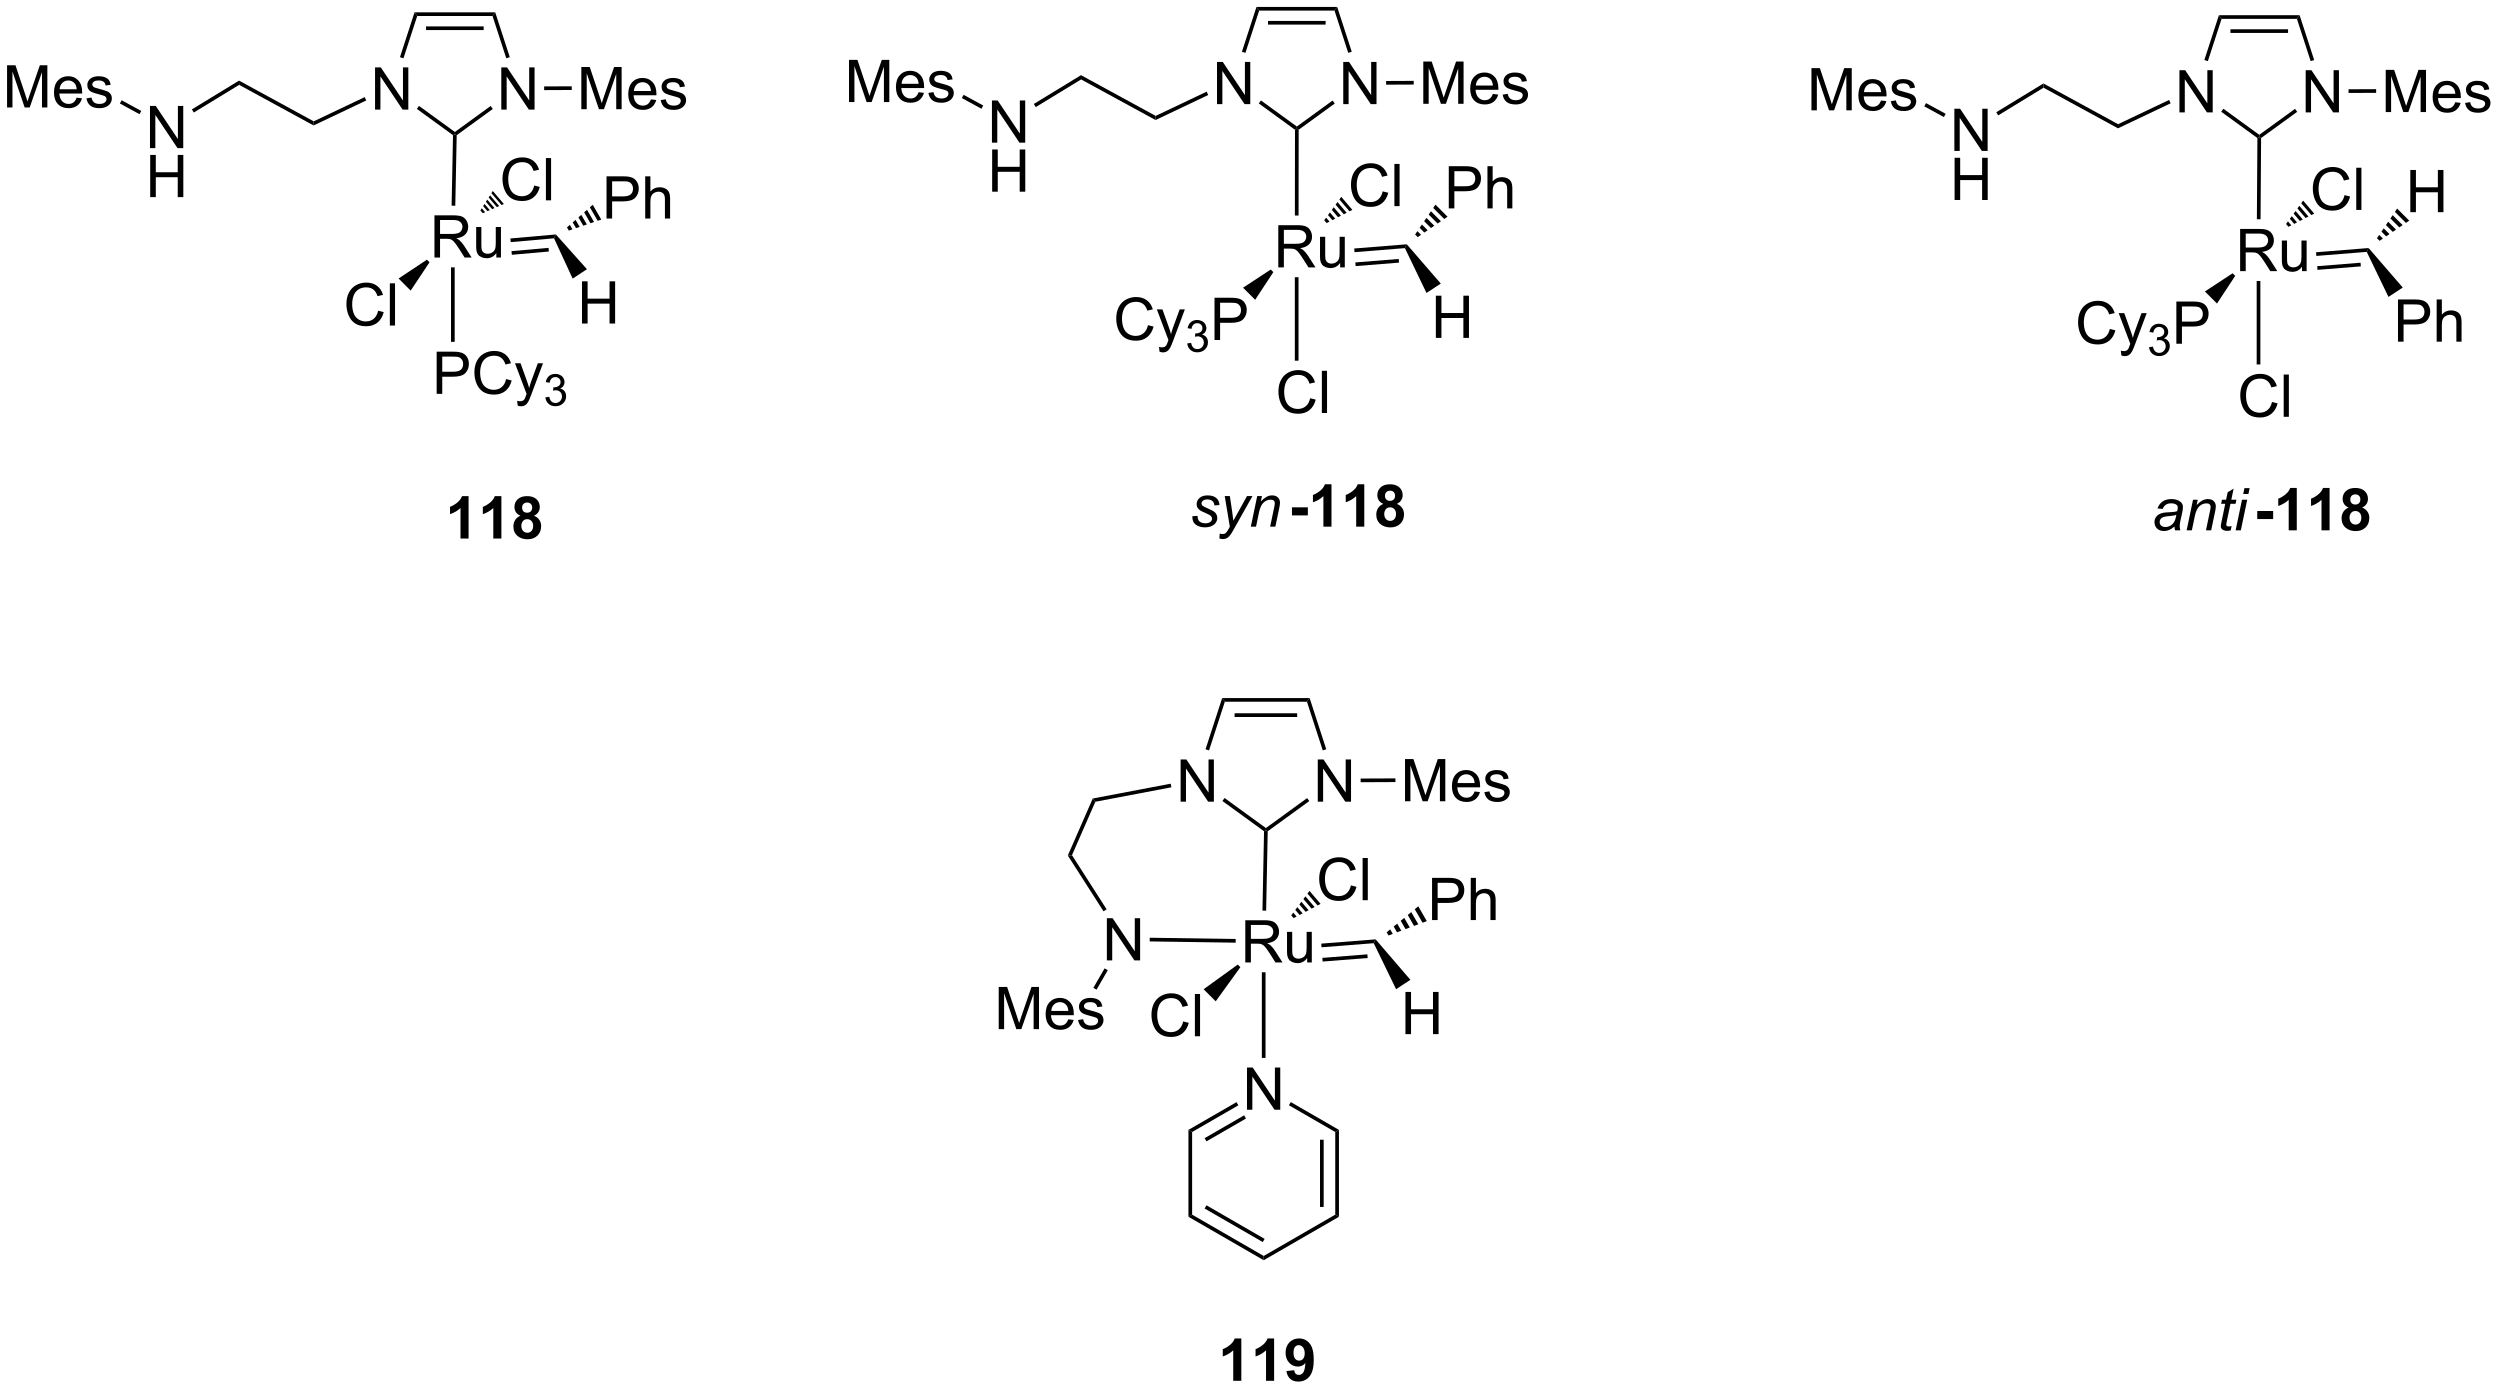<?xml version="1.0" encoding="UTF-8"?>
<!DOCTYPE svg PUBLIC '-//W3C//DTD SVG 1.0//EN'
          'http://www.w3.org/TR/2001/REC-SVG-20010904/DTD/svg10.dtd'>
<svg stroke-dasharray="none" shape-rendering="auto" xmlns="http://www.w3.org/2000/svg" font-family="'Dialog'" text-rendering="auto" width="465" fill-opacity="1" color-interpolation="auto" color-rendering="auto" preserveAspectRatio="xMidYMid meet" font-size="12px" viewBox="0 0 465 259" fill="black" xmlns:xlink="http://www.w3.org/1999/xlink" stroke="black" image-rendering="auto" stroke-miterlimit="10" stroke-linecap="square" stroke-linejoin="miter" font-style="normal" stroke-width="1" height="259" stroke-dashoffset="0" font-weight="normal" stroke-opacity="1"
><!--Generated by the Batik Graphics2D SVG Generator--><defs id="genericDefs"
  /><g
  ><defs id="defs1"
    ><clipPath clipPathUnits="userSpaceOnUse" id="clipPath1"
      ><path d="M2.124 0.646 L350.677 0.646 L350.677 194.479 L2.124 194.479 L2.124 0.646 Z"
      /></clipPath
      ><clipPath clipPathUnits="userSpaceOnUse" id="clipPath2"
      ><path d="M39.891 106.197 L39.891 294.641 L378.753 294.641 L378.753 106.197 Z"
      /></clipPath
    ></defs
    ><g transform="scale(1.333,1.333) translate(-2.124,-0.646) matrix(1.029,0,0,1.029,-38.908,-108.589)"
    ><path d="M103.416 179.182 L102.319 179.182 L102.319 175.044 Q101.718 175.607 100.9 175.877 L100.9 174.88 Q101.33 174.739 101.832 174.349 Q102.338 173.955 102.525 173.432 L103.416 173.432 L103.416 179.182 ZM107.865 179.182 L106.769 179.182 L106.769 175.044 Q106.167 175.607 105.349 175.877 L105.349 174.88 Q105.779 174.739 106.282 174.349 Q106.787 173.955 106.974 173.432 L107.865 173.432 L107.865 179.182 ZM110.447 176.091 Q110.022 175.911 109.827 175.599 Q109.635 175.284 109.635 174.909 Q109.635 174.268 110.082 173.851 Q110.53 173.432 111.353 173.432 Q112.171 173.432 112.621 173.851 Q113.072 174.268 113.072 174.909 Q113.072 175.307 112.864 175.617 Q112.658 175.927 112.283 176.091 Q112.76 176.284 113.007 176.651 Q113.257 177.018 113.257 177.497 Q113.257 178.291 112.749 178.789 Q112.244 179.284 111.405 179.284 Q110.624 179.284 110.103 178.872 Q109.491 178.388 109.491 177.544 Q109.491 177.08 109.72 176.692 Q109.952 176.302 110.447 176.091 ZM110.674 174.987 Q110.674 175.315 110.859 175.5 Q111.046 175.682 111.353 175.682 Q111.666 175.682 111.853 175.497 Q112.041 175.31 112.041 174.982 Q112.041 174.674 111.856 174.489 Q111.671 174.302 111.366 174.302 Q111.049 174.302 110.861 174.489 Q110.674 174.677 110.674 174.987 ZM110.572 177.44 Q110.572 177.893 110.804 178.148 Q111.038 178.401 111.385 178.401 Q111.726 178.401 111.947 178.156 Q112.171 177.911 112.171 177.45 Q112.171 177.049 111.944 176.804 Q111.718 176.56 111.369 176.56 Q110.968 176.56 110.77 176.838 Q110.572 177.114 110.572 177.44 Z" stroke="none" clip-path="url(#clipPath2)"
    /></g
    ><g transform="matrix(1.371,0,0,1.371,-54.709,-145.646)"
    ><path d="M213.327 142.509 L213.327 136.782 L215.866 136.782 Q216.631 136.782 217.03 136.936 Q217.428 137.089 217.665 137.48 Q217.905 137.871 217.905 138.345 Q217.905 138.954 217.509 139.373 Q217.116 139.79 216.29 139.902 Q216.592 140.048 216.749 140.188 Q217.079 140.493 217.376 140.949 L218.374 142.509 L217.42 142.509 L216.662 141.316 Q216.329 140.8 216.113 140.527 Q215.899 140.253 215.73 140.144 Q215.561 140.035 215.384 139.993 Q215.256 139.964 214.962 139.964 L214.084 139.964 L214.084 142.509 L213.327 142.509 ZM214.084 139.308 L215.712 139.308 Q216.233 139.308 216.524 139.201 Q216.819 139.095 216.97 138.858 Q217.124 138.621 217.124 138.345 Q217.124 137.938 216.827 137.678 Q216.532 137.415 215.897 137.415 L214.084 137.415 L214.084 139.308 ZM221.721 142.509 L221.721 141.899 Q221.237 142.602 220.403 142.602 Q220.036 142.602 219.719 142.462 Q219.401 142.321 219.245 142.108 Q219.091 141.894 219.028 141.587 Q218.987 141.378 218.987 140.93 L218.987 138.36 L219.69 138.36 L219.69 140.66 Q219.69 141.212 219.732 141.402 Q219.799 141.68 220.013 141.839 Q220.229 141.996 220.544 141.996 Q220.862 141.996 221.138 141.834 Q221.416 141.673 221.531 141.394 Q221.646 141.113 221.646 140.582 L221.646 138.36 L222.349 138.36 L222.349 142.509 L221.721 142.509 Z" stroke="none" clip-path="url(#clipPath2)"
    /></g
    ><g transform="matrix(1.371,0,0,1.371,-54.709,-145.646)"
    ><path d="M227.492 132.195 L228.25 132.386 Q228.013 133.32 227.393 133.813 Q226.773 134.302 225.88 134.302 Q224.953 134.302 224.372 133.925 Q223.794 133.547 223.489 132.833 Q223.187 132.117 223.187 131.297 Q223.187 130.401 223.528 129.737 Q223.872 129.07 224.502 128.724 Q225.132 128.378 225.89 128.378 Q226.75 128.378 227.336 128.815 Q227.922 129.253 228.153 130.047 L227.406 130.221 Q227.208 129.596 226.828 129.313 Q226.45 129.026 225.875 129.026 Q225.216 129.026 224.77 129.344 Q224.328 129.659 224.148 130.193 Q223.968 130.727 223.968 131.292 Q223.968 132.024 224.182 132.568 Q224.395 133.112 224.843 133.383 Q225.294 133.651 225.817 133.651 Q226.453 133.651 226.893 133.284 Q227.336 132.917 227.492 132.195 ZM229.079 134.203 L229.079 128.477 L229.782 128.477 L229.782 134.203 L229.079 134.203 Z" stroke="none" clip-path="url(#clipPath2)"
    /></g
    ><g transform="matrix(1.371,0,0,1.371,-54.709,-145.646)"
    ><path d="M221.871 132.941 L221.614 133.294 L222.99 134.904 L223.378 134.706 L221.871 132.941 ZM221.357 133.646 L221.1 133.999 L222.213 135.302 L222.601 135.103 L221.357 133.646 ZM220.843 134.351 L220.586 134.704 L221.436 135.699 L221.825 135.5 L220.843 134.351 ZM220.329 135.056 L220.072 135.409 L220.66 136.096 L221.048 135.898 L220.329 135.056 ZM219.815 135.761 L219.558 136.114 L219.883 136.494 L220.271 136.295 L219.815 135.761 Z" stroke="none" clip-path="url(#clipPath2)"
    /></g
    ><g transform="matrix(1.371,0,0,1.371,-54.709,-145.646)"
    ><path d="M223.669 140.446 L223.629 139.947 L230.757 139.375 L230.505 139.896 ZM223.821 142.336 L229.705 141.863 L229.665 141.364 L223.78 141.837 Z" stroke="none" clip-path="url(#clipPath2)"
    /></g
    ><g transform="matrix(1.371,0,0,1.371,-54.709,-145.646)"
    ><path d="M217.649 160.259 L218.407 160.449 Q218.17 161.384 217.551 161.876 Q216.931 162.366 216.037 162.366 Q215.111 162.366 214.53 161.988 Q213.952 161.611 213.647 160.897 Q213.345 160.181 213.345 159.361 Q213.345 158.465 213.686 157.801 Q214.03 157.134 214.66 156.788 Q215.29 156.442 216.048 156.442 Q216.907 156.442 217.493 156.879 Q218.079 157.317 218.311 158.111 L217.564 158.285 Q217.366 157.66 216.986 157.376 Q216.608 157.09 216.032 157.09 Q215.374 157.09 214.928 157.408 Q214.486 157.723 214.306 158.257 Q214.126 158.791 214.126 159.356 Q214.126 160.087 214.34 160.632 Q214.553 161.176 215.001 161.447 Q215.452 161.715 215.975 161.715 Q216.611 161.715 217.051 161.348 Q217.493 160.981 217.649 160.259 ZM219.237 162.267 L219.237 156.541 L219.94 156.541 L219.94 162.267 L219.237 162.267 Z" stroke="none" clip-path="url(#clipPath2)"
    /></g
    ><g transform="matrix(1.371,0,0,1.371,-54.709,-145.646)"
    ><path d="M234.703 152.076 L234.703 146.349 L235.461 146.349 L235.461 148.701 L238.437 148.701 L238.437 146.349 L239.195 146.349 L239.195 152.076 L238.437 152.076 L238.437 149.375 L235.461 149.375 L235.461 152.076 L234.703 152.076 Z" stroke="none" clip-path="url(#clipPath2)"
    /></g
    ><g transform="matrix(1.371,0,0,1.371,-54.709,-145.646)"
    ><path d="M230.505 139.896 L230.757 139.375 L235.372 144.705 L233.433 145.979 Z" stroke="none" clip-path="url(#clipPath2)"
    /></g
    ><g transform="matrix(1.371,0,0,1.371,-54.709,-145.646)"
    ><path d="M215.571 143.842 L216.071 143.842 L216.071 155.168 L215.571 155.168 Z" stroke="none" clip-path="url(#clipPath2)"
    /></g
    ><g transform="matrix(1.371,0,0,1.371,-54.709,-145.646)"
    ><path d="M195.646 150.349 L196.404 150.539 Q196.167 151.474 195.547 151.966 Q194.928 152.456 194.034 152.456 Q193.107 152.456 192.526 152.078 Q191.948 151.701 191.644 150.987 Q191.342 150.271 191.342 149.451 Q191.342 148.555 191.683 147.891 Q192.026 147.224 192.657 146.878 Q193.287 146.531 194.045 146.531 Q194.904 146.531 195.49 146.969 Q196.076 147.406 196.308 148.201 L195.56 148.375 Q195.363 147.75 194.982 147.466 Q194.605 147.18 194.029 147.18 Q193.37 147.18 192.925 147.498 Q192.482 147.813 192.303 148.346 Q192.123 148.88 192.123 149.445 Q192.123 150.177 192.336 150.721 Q192.55 151.266 192.998 151.537 Q193.448 151.805 193.972 151.805 Q194.607 151.805 195.047 151.438 Q195.49 151.07 195.646 150.349 ZM197.218 153.956 L197.14 153.294 Q197.369 153.357 197.541 153.357 Q197.775 153.357 197.916 153.279 Q198.056 153.201 198.148 153.06 Q198.213 152.956 198.361 152.537 Q198.382 152.479 198.424 152.365 L196.851 148.208 L197.609 148.208 L198.471 150.609 Q198.64 151.068 198.773 151.57 Q198.892 151.086 199.062 150.625 L199.947 148.208 L200.65 148.208 L199.072 152.427 Q198.82 153.112 198.679 153.37 Q198.491 153.716 198.249 153.878 Q198.007 154.042 197.671 154.042 Q197.468 154.042 197.218 153.956 Z" stroke="none" clip-path="url(#clipPath2)"
    /></g
    ><g transform="matrix(1.371,0,0,1.371,-54.709,-145.646)"
    ><path d="M200.972 152.822 L201.5 152.752 Q201.592 153.201 201.808 153.398 Q202.027 153.596 202.342 153.596 Q202.713 153.596 202.969 153.338 Q203.226 153.08 203.226 152.699 Q203.226 152.336 202.988 152.101 Q202.752 151.865 202.385 151.865 Q202.236 151.865 202.013 151.924 L202.072 151.461 Q202.125 151.467 202.156 151.467 Q202.494 151.467 202.763 151.291 Q203.033 151.115 203.033 150.748 Q203.033 150.459 202.836 150.269 Q202.64 150.078 202.33 150.078 Q202.021 150.078 201.816 150.272 Q201.611 150.465 201.553 150.851 L201.025 150.758 Q201.123 150.226 201.465 149.935 Q201.808 149.644 202.318 149.644 Q202.67 149.644 202.965 149.795 Q203.262 149.945 203.418 150.207 Q203.574 150.467 203.574 150.76 Q203.574 151.039 203.424 151.268 Q203.275 151.496 202.982 151.631 Q203.363 151.719 203.574 151.996 Q203.785 152.272 203.785 152.688 Q203.785 153.25 203.375 153.643 Q202.965 154.033 202.338 154.033 Q201.773 154.033 201.398 153.697 Q201.025 153.359 200.972 152.822 Z" stroke="none" clip-path="url(#clipPath2)"
    /></g
    ><g transform="matrix(1.371,0,0,1.371,-54.709,-145.646)"
    ><path d="M204.675 152.357 L204.675 146.63 L206.836 146.63 Q207.406 146.63 207.706 146.685 Q208.128 146.755 208.412 146.953 Q208.698 147.149 208.873 147.505 Q209.047 147.859 209.047 148.287 Q209.047 149.016 208.581 149.524 Q208.117 150.029 206.901 150.029 L205.432 150.029 L205.432 152.357 L204.675 152.357 ZM205.432 149.352 L206.914 149.352 Q207.649 149.352 207.956 149.078 Q208.266 148.805 208.266 148.31 Q208.266 147.951 208.083 147.695 Q207.901 147.438 207.604 147.357 Q207.414 147.305 206.899 147.305 L205.432 147.305 L205.432 149.352 Z" stroke="none" clip-path="url(#clipPath2)"
    /></g
    ><g transform="matrix(1.371,0,0,1.371,-54.709,-145.646)"
    ><path d="M212.304 142.798 L212.657 143.151 L210.188 146.908 L208.547 145.267 Z" stroke="none" clip-path="url(#clipPath2)"
    /></g
    ><g transform="matrix(1.371,0,0,1.371,-54.709,-145.646)"
    ><path d="M201.667 176.264 L202.373 176.223 Q202.373 176.527 202.467 176.743 Q202.56 176.957 202.813 177.095 Q203.066 177.23 203.402 177.23 Q203.87 177.23 204.105 177.043 Q204.339 176.855 204.339 176.6 Q204.339 176.418 204.198 176.254 Q204.053 176.09 203.493 175.85 Q202.933 175.608 202.777 175.512 Q202.514 175.35 202.381 175.134 Q202.248 174.918 202.248 174.637 Q202.248 174.144 202.639 173.793 Q203.029 173.441 203.732 173.441 Q204.514 173.441 204.922 173.803 Q205.331 174.163 205.347 174.754 L204.654 174.801 Q204.639 174.426 204.389 174.207 Q204.139 173.988 203.683 173.988 Q203.316 173.988 203.113 174.157 Q202.909 174.324 202.909 174.519 Q202.909 174.715 203.084 174.863 Q203.201 174.965 203.691 175.176 Q204.503 175.527 204.714 175.73 Q205.05 176.053 205.05 176.519 Q205.05 176.827 204.86 177.124 Q204.67 177.421 204.282 177.6 Q203.894 177.777 203.365 177.777 Q202.646 177.777 202.144 177.421 Q201.639 177.066 201.667 176.264 ZM205.334 179.285 L205.378 178.621 Q205.597 178.684 205.803 178.684 Q206.019 178.684 206.152 178.587 Q206.323 178.457 206.527 178.103 L206.753 177.696 L206.06 173.535 L206.756 173.535 L207.068 175.631 Q207.162 176.254 207.23 176.874 L209.084 173.535 L209.823 173.535 L207.178 178.236 Q206.795 178.923 206.498 179.144 Q206.201 179.368 205.816 179.368 Q205.568 179.368 205.334 179.285 ZM209.6 177.684 L210.467 173.535 L211.107 173.535 L210.956 174.256 Q211.373 173.832 211.735 173.637 Q212.1 173.441 212.48 173.441 Q212.982 173.441 213.269 173.715 Q213.558 173.988 213.558 174.444 Q213.558 174.676 213.456 175.171 L212.928 177.684 L212.222 177.684 L212.771 175.053 Q212.855 174.671 212.855 174.488 Q212.855 174.28 212.712 174.152 Q212.568 174.022 212.3 174.022 Q211.756 174.022 211.331 174.413 Q210.909 174.803 210.709 175.754 L210.308 177.684 L209.6 177.684 Z" stroke="none" clip-path="url(#clipPath2)"
    /></g
    ><g transform="matrix(1.371,0,0,1.371,-54.709,-145.646)"
    ><path d="M215.181 176.155 L215.181 175.059 L217.338 175.059 L217.338 176.155 L215.181 176.155 ZM220.543 177.684 L219.447 177.684 L219.447 173.546 Q218.846 174.108 218.028 174.379 L218.028 173.381 Q218.458 173.241 218.96 172.85 Q219.465 172.457 219.653 171.934 L220.543 171.934 L220.543 177.684 ZM224.993 177.684 L223.896 177.684 L223.896 173.546 Q223.295 174.108 222.477 174.379 L222.477 173.381 Q222.907 173.241 223.409 172.85 Q223.915 172.457 224.102 171.934 L224.993 171.934 L224.993 177.684 ZM227.575 174.592 Q227.15 174.413 226.955 174.1 Q226.762 173.785 226.762 173.41 Q226.762 172.769 227.21 172.353 Q227.658 171.934 228.481 171.934 Q229.299 171.934 229.749 172.353 Q230.2 172.769 230.2 173.41 Q230.2 173.809 229.991 174.118 Q229.786 174.428 229.411 174.592 Q229.887 174.785 230.135 175.152 Q230.385 175.519 230.385 175.999 Q230.385 176.793 229.877 177.29 Q229.372 177.785 228.533 177.785 Q227.752 177.785 227.231 177.374 Q226.619 176.889 226.619 176.046 Q226.619 175.582 226.848 175.194 Q227.08 174.803 227.575 174.592 ZM227.801 173.488 Q227.801 173.816 227.986 174.001 Q228.174 174.184 228.481 174.184 Q228.793 174.184 228.981 173.999 Q229.168 173.811 229.168 173.483 Q229.168 173.176 228.984 172.991 Q228.799 172.803 228.494 172.803 Q228.176 172.803 227.989 172.991 Q227.801 173.178 227.801 173.488 ZM227.7 175.941 Q227.7 176.394 227.931 176.65 Q228.166 176.902 228.512 176.902 Q228.853 176.902 229.075 176.657 Q229.299 176.413 229.299 175.952 Q229.299 175.551 229.072 175.306 Q228.846 175.061 228.497 175.061 Q228.096 175.061 227.898 175.34 Q227.7 175.616 227.7 175.941 Z" stroke="none" clip-path="url(#clipPath2)"
    /></g
    ><g transform="matrix(1.371,0,0,1.371,-54.709,-145.646)"
    ><path d="M236.457 134.51 L236.457 128.783 L238.618 128.783 Q239.188 128.783 239.488 128.838 Q239.91 128.908 240.194 129.106 Q240.48 129.302 240.655 129.658 Q240.829 130.012 240.829 130.44 Q240.829 131.169 240.363 131.677 Q239.899 132.182 238.683 132.182 L237.214 132.182 L237.214 134.51 L236.457 134.51 ZM237.214 131.505 L238.696 131.505 Q239.431 131.505 239.738 131.231 Q240.048 130.958 240.048 130.463 Q240.048 130.104 239.865 129.848 Q239.683 129.591 239.386 129.51 Q239.196 129.458 238.681 129.458 L237.214 129.458 L237.214 131.505 ZM241.704 134.51 L241.704 128.783 L242.407 128.783 L242.407 130.838 Q242.899 130.268 243.649 130.268 Q244.11 130.268 244.449 130.45 Q244.79 130.63 244.936 130.95 Q245.082 131.27 245.082 131.88 L245.082 134.51 L244.379 134.51 L244.379 131.88 Q244.379 131.354 244.149 131.114 Q243.923 130.872 243.504 130.872 Q243.191 130.872 242.915 131.036 Q242.642 131.197 242.524 131.476 Q242.407 131.752 242.407 132.239 L242.407 134.51 L241.704 134.51 Z" stroke="none" clip-path="url(#clipPath2)"
    /></g
    ><g transform="matrix(1.371,0,0,1.371,-54.709,-145.646)"
    ><path d="M231.891 138.043 L232.197 137.593 L232.694 138.09 L232.244 138.396 ZM232.504 137.143 L232.811 136.694 L233.593 137.476 L233.143 137.783 ZM233.117 136.244 L233.424 135.794 L234.492 136.863 L234.043 137.17 ZM233.731 135.345 L234.037 134.895 L235.392 136.25 L234.942 136.556 ZM234.344 134.446 L234.65 133.996 L236.291 135.636 L235.841 135.943 Z" stroke="none" clip-path="url(#clipPath2)"
    /></g
    ><g transform="matrix(1.371,0,0,1.371,-54.709,-145.646)"
    ><path d="M343.817 143.018 L343.817 137.292 L346.356 137.292 Q347.122 137.292 347.52 137.445 Q347.919 137.599 348.156 137.989 Q348.395 138.38 348.395 138.854 Q348.395 139.463 348 139.883 Q347.606 140.299 346.781 140.411 Q347.083 140.557 347.239 140.698 Q347.57 141.002 347.867 141.458 L348.864 143.018 L347.911 143.018 L347.153 141.825 Q346.82 141.31 346.604 141.036 Q346.39 140.763 346.221 140.654 Q346.052 140.544 345.875 140.502 Q345.747 140.474 345.453 140.474 L344.575 140.474 L344.575 143.018 L343.817 143.018 ZM344.575 139.818 L346.203 139.818 Q346.724 139.818 347.015 139.711 Q347.309 139.604 347.46 139.367 Q347.614 139.13 347.614 138.854 Q347.614 138.448 347.317 138.187 Q347.023 137.924 346.387 137.924 L344.575 137.924 L344.575 139.818 ZM352.212 143.018 L352.212 142.409 Q351.727 143.112 350.894 143.112 Q350.527 143.112 350.209 142.971 Q349.891 142.831 349.735 142.617 Q349.582 142.404 349.519 142.096 Q349.477 141.888 349.477 141.44 L349.477 138.87 L350.18 138.87 L350.18 141.169 Q350.18 141.721 350.222 141.911 Q350.29 142.19 350.503 142.349 Q350.72 142.505 351.035 142.505 Q351.352 142.505 351.628 142.344 Q351.907 142.182 352.022 141.904 Q352.136 141.622 352.136 141.091 L352.136 138.87 L352.839 138.87 L352.839 143.018 L352.212 143.018 Z" stroke="none" clip-path="url(#clipPath2)"
    /></g
    ><g transform="matrix(1.371,0,0,1.371,-54.709,-145.646)"
    ><path d="M357.982 132.705 L358.74 132.895 Q358.503 133.83 357.884 134.322 Q357.264 134.812 356.37 134.812 Q355.443 134.812 354.863 134.434 Q354.284 134.056 353.98 133.343 Q353.678 132.627 353.678 131.806 Q353.678 130.911 354.019 130.247 Q354.363 129.58 354.993 129.233 Q355.623 128.887 356.381 128.887 Q357.24 128.887 357.826 129.325 Q358.412 129.762 358.644 130.556 L357.897 130.731 Q357.699 130.106 357.318 129.822 Q356.941 129.536 356.365 129.536 Q355.706 129.536 355.261 129.853 Q354.818 130.168 354.639 130.702 Q354.459 131.236 354.459 131.801 Q354.459 132.533 354.673 133.077 Q354.886 133.622 355.334 133.892 Q355.784 134.161 356.308 134.161 Q356.943 134.161 357.384 133.793 Q357.826 133.426 357.982 132.705 ZM359.57 134.713 L359.57 128.986 L360.273 128.986 L360.273 134.713 L359.57 134.713 Z" stroke="none" clip-path="url(#clipPath2)"
    /></g
    ><g transform="matrix(1.371,0,0,1.371,-54.709,-145.646)"
    ><path d="M352.362 133.451 L352.105 133.804 L353.48 135.414 L353.869 135.215 L352.362 133.451 ZM351.848 134.156 L351.591 134.508 L352.704 135.811 L353.092 135.613 L351.848 134.156 ZM351.334 134.861 L351.077 135.213 L351.927 136.209 L352.315 136.01 L351.334 134.861 ZM350.82 135.566 L350.563 135.918 L351.15 136.606 L351.538 136.407 L350.82 135.566 ZM350.306 136.271 L350.049 136.623 L350.373 137.003 L350.762 136.805 L350.306 136.271 Z" stroke="none" clip-path="url(#clipPath2)"
    /></g
    ><g transform="matrix(1.371,0,0,1.371,-54.709,-145.646)"
    ><path d="M354.159 140.955 L354.119 140.457 L361.248 139.884 L360.995 140.406 ZM354.311 142.845 L360.196 142.372 L360.156 141.874 L354.271 142.347 Z" stroke="none" clip-path="url(#clipPath2)"
    /></g
    ><g transform="matrix(1.371,0,0,1.371,-54.709,-145.646)"
    ><path d="M348.14 160.769 L348.898 160.959 Q348.661 161.894 348.041 162.386 Q347.421 162.875 346.528 162.875 Q345.601 162.875 345.02 162.498 Q344.442 162.12 344.137 161.407 Q343.835 160.691 343.835 159.87 Q343.835 158.975 344.177 158.31 Q344.52 157.644 345.151 157.297 Q345.781 156.951 346.539 156.951 Q347.398 156.951 347.984 157.389 Q348.57 157.826 348.802 158.62 L348.054 158.795 Q347.856 158.17 347.476 157.886 Q347.099 157.6 346.523 157.6 Q345.864 157.6 345.419 157.917 Q344.976 158.232 344.796 158.766 Q344.617 159.3 344.617 159.865 Q344.617 160.597 344.83 161.141 Q345.044 161.685 345.492 161.956 Q345.942 162.225 346.466 162.225 Q347.101 162.225 347.541 161.857 Q347.984 161.49 348.14 160.769 ZM349.727 162.777 L349.727 157.05 L350.43 157.05 L350.43 162.777 L349.727 162.777 Z" stroke="none" clip-path="url(#clipPath2)"
    /></g
    ><g transform="matrix(1.371,0,0,1.371,-54.709,-145.646)"
    ><path d="M365.233 152.585 L365.233 146.859 L367.394 146.859 Q367.964 146.859 368.264 146.914 Q368.686 146.984 368.969 147.182 Q369.256 147.377 369.43 147.734 Q369.605 148.088 369.605 148.515 Q369.605 149.244 369.139 149.752 Q368.675 150.257 367.459 150.257 L365.99 150.257 L365.99 152.585 L365.233 152.585 ZM365.99 149.58 L367.472 149.58 Q368.207 149.58 368.514 149.307 Q368.824 149.033 368.824 148.539 Q368.824 148.179 368.641 147.924 Q368.459 147.666 368.162 147.585 Q367.972 147.533 367.457 147.533 L365.99 147.533 L365.99 149.58 ZM370.48 152.585 L370.48 146.859 L371.183 146.859 L371.183 148.914 Q371.675 148.343 372.425 148.343 Q372.886 148.343 373.225 148.526 Q373.566 148.705 373.712 149.026 Q373.858 149.346 373.858 149.955 L373.858 152.585 L373.154 152.585 L373.154 149.955 Q373.154 149.429 372.925 149.19 Q372.699 148.947 372.279 148.947 Q371.967 148.947 371.691 149.112 Q371.418 149.273 371.3 149.552 Q371.183 149.828 371.183 150.315 L371.183 152.585 L370.48 152.585 Z" stroke="none" clip-path="url(#clipPath2)"
    /></g
    ><g transform="matrix(1.371,0,0,1.371,-54.709,-145.646)"
    ><path d="M360.995 140.406 L361.248 139.884 L365.881 145.243 L363.942 146.517 Z" stroke="none" clip-path="url(#clipPath2)"
    /></g
    ><g transform="matrix(1.371,0,0,1.371,-54.709,-145.646)"
    ><path d="M346.062 144.351 L346.562 144.351 L346.562 155.678 L346.062 155.678 Z" stroke="none" clip-path="url(#clipPath2)"
    /></g
    ><g transform="matrix(1.371,0,0,1.371,-54.709,-145.646)"
    ><path d="M326.137 150.859 L326.895 151.049 Q326.658 151.984 326.038 152.476 Q325.418 152.965 324.525 152.965 Q323.598 152.965 323.017 152.588 Q322.439 152.21 322.134 151.497 Q321.832 150.78 321.832 149.96 Q321.832 149.064 322.173 148.4 Q322.517 147.734 323.147 147.387 Q323.778 147.041 324.535 147.041 Q325.395 147.041 325.981 147.478 Q326.567 147.916 326.798 148.71 L326.051 148.885 Q325.853 148.26 325.473 147.976 Q325.095 147.689 324.52 147.689 Q323.861 147.689 323.416 148.007 Q322.973 148.322 322.793 148.856 Q322.613 149.39 322.613 149.955 Q322.613 150.687 322.827 151.231 Q323.041 151.775 323.488 152.046 Q323.939 152.314 324.462 152.314 Q325.098 152.314 325.538 151.947 Q325.981 151.58 326.137 150.859 ZM327.709 154.465 L327.63 153.804 Q327.86 153.866 328.031 153.866 Q328.266 153.866 328.406 153.788 Q328.547 153.71 328.638 153.57 Q328.703 153.465 328.852 153.046 Q328.873 152.989 328.914 152.874 L327.341 148.718 L328.099 148.718 L328.961 151.119 Q329.13 151.577 329.263 152.08 Q329.383 151.596 329.552 151.135 L330.438 148.718 L331.141 148.718 L329.563 152.937 Q329.31 153.622 329.17 153.879 Q328.982 154.226 328.74 154.387 Q328.498 154.551 328.162 154.551 Q327.959 154.551 327.709 154.465 Z" stroke="none" clip-path="url(#clipPath2)"
    /></g
    ><g transform="matrix(1.371,0,0,1.371,-54.709,-145.646)"
    ><path d="M331.463 153.332 L331.99 153.261 Q332.082 153.71 332.299 153.908 Q332.518 154.105 332.832 154.105 Q333.203 154.105 333.459 153.847 Q333.717 153.589 333.717 153.209 Q333.717 152.845 333.479 152.611 Q333.243 152.375 332.875 152.375 Q332.727 152.375 332.504 152.433 L332.563 151.97 Q332.615 151.976 332.647 151.976 Q332.985 151.976 333.254 151.8 Q333.524 151.625 333.524 151.257 Q333.524 150.968 333.326 150.779 Q333.131 150.588 332.821 150.588 Q332.512 150.588 332.307 150.781 Q332.102 150.974 332.043 151.361 L331.516 151.267 Q331.614 150.736 331.955 150.445 Q332.299 150.154 332.809 150.154 Q333.16 150.154 333.455 150.304 Q333.752 150.455 333.909 150.716 Q334.065 150.976 334.065 151.269 Q334.065 151.548 333.914 151.777 Q333.766 152.006 333.473 152.14 Q333.854 152.228 334.065 152.506 Q334.276 152.781 334.276 153.197 Q334.276 153.759 333.865 154.152 Q333.455 154.543 332.828 154.543 Q332.264 154.543 331.889 154.207 Q331.516 153.869 331.463 153.332 Z" stroke="none" clip-path="url(#clipPath2)"
    /></g
    ><g transform="matrix(1.371,0,0,1.371,-54.709,-145.646)"
    ><path d="M335.165 152.866 L335.165 147.14 L337.327 147.14 Q337.897 147.14 338.197 147.195 Q338.618 147.265 338.902 147.463 Q339.189 147.658 339.363 148.015 Q339.538 148.369 339.538 148.796 Q339.538 149.525 339.072 150.033 Q338.608 150.538 337.392 150.538 L335.923 150.538 L335.923 152.866 L335.165 152.866 ZM335.923 149.861 L337.405 149.861 Q338.139 149.861 338.447 149.588 Q338.756 149.314 338.756 148.82 Q338.756 148.46 338.574 148.205 Q338.392 147.947 338.095 147.866 Q337.905 147.814 337.389 147.814 L335.923 147.814 L335.923 149.861 Z" stroke="none" clip-path="url(#clipPath2)"
    /></g
    ><g transform="matrix(1.371,0,0,1.371,-54.709,-145.646)"
    ><path d="M342.795 143.307 L343.148 143.661 L340.678 147.417 L339.038 145.777 Z" stroke="none" clip-path="url(#clipPath2)"
    /></g
    ><g transform="matrix(1.371,0,0,1.371,-54.709,-145.646)"
    ><path d="M334.907 177.667 Q334.54 177.982 334.199 178.131 Q333.86 178.277 333.475 178.277 Q332.899 178.277 332.548 177.938 Q332.196 177.6 332.196 177.074 Q332.196 176.725 332.355 176.459 Q332.514 176.191 332.774 176.029 Q333.037 175.865 333.415 175.795 Q333.654 175.748 334.318 175.722 Q334.985 175.693 335.274 175.581 Q335.357 175.292 335.357 175.1 Q335.357 174.855 335.178 174.714 Q334.93 174.519 334.459 174.519 Q334.014 174.519 333.73 174.717 Q333.446 174.912 333.318 175.277 L332.602 175.214 Q332.821 174.597 333.295 174.269 Q333.772 173.941 334.493 173.941 Q335.264 173.941 335.712 174.308 Q336.055 174.581 336.055 175.019 Q336.055 175.35 335.959 175.787 L335.727 176.818 Q335.618 177.311 335.618 177.62 Q335.618 177.816 335.704 178.183 L334.99 178.183 Q334.93 177.98 334.907 177.667 ZM335.17 176.081 Q335.022 176.139 334.85 176.17 Q334.68 176.201 334.282 176.238 Q333.665 176.292 333.409 176.376 Q333.157 176.459 333.027 176.644 Q332.899 176.826 332.899 177.05 Q332.899 177.347 333.105 177.54 Q333.31 177.73 333.688 177.73 Q334.04 177.73 334.363 177.545 Q334.688 177.357 334.876 177.027 Q335.063 176.693 335.17 176.081 ZM336.559 178.183 L337.426 174.035 L338.067 174.035 L337.916 174.756 Q338.333 174.331 338.695 174.136 Q339.059 173.941 339.44 173.941 Q339.942 173.941 340.228 174.214 Q340.518 174.488 340.518 174.943 Q340.518 175.175 340.416 175.67 L339.887 178.183 L339.182 178.183 L339.731 175.553 Q339.815 175.17 339.815 174.988 Q339.815 174.779 339.671 174.652 Q339.528 174.522 339.26 174.522 Q338.716 174.522 338.291 174.912 Q337.869 175.303 337.669 176.253 L337.268 178.183 L336.559 178.183 ZM342.662 177.607 L342.545 178.188 Q342.29 178.253 342.053 178.253 Q341.631 178.253 341.381 178.045 Q341.193 177.889 341.193 177.62 Q341.193 177.482 341.295 176.99 L341.798 174.581 L341.24 174.581 L341.352 174.035 L341.912 174.035 L342.126 173.014 L342.935 172.527 L342.618 174.035 L343.313 174.035 L343.196 174.581 L342.506 174.581 L342.024 176.873 Q341.935 177.311 341.935 177.397 Q341.935 177.522 342.006 177.589 Q342.079 177.654 342.243 177.654 Q342.477 177.654 342.662 177.607 ZM344.236 173.256 L344.403 172.456 L345.106 172.456 L344.94 173.256 L344.236 173.256 ZM343.205 178.183 L344.072 174.035 L344.778 174.035 L343.911 178.183 L343.205 178.183 Z" stroke="none" clip-path="url(#clipPath2)"
    /></g
    ><g transform="matrix(1.371,0,0,1.371,-54.709,-145.646)"
    ><path d="M346.141 176.654 L346.141 175.558 L348.298 175.558 L348.298 176.654 L346.141 176.654 ZM351.503 178.183 L350.407 178.183 L350.407 174.045 Q349.805 174.607 348.988 174.878 L348.988 173.881 Q349.417 173.74 349.92 173.35 Q350.425 172.956 350.613 172.433 L351.503 172.433 L351.503 178.183 ZM355.952 178.183 L354.856 178.183 L354.856 174.045 Q354.255 174.607 353.437 174.878 L353.437 173.881 Q353.867 173.74 354.369 173.35 Q354.874 172.956 355.062 172.433 L355.952 172.433 L355.952 178.183 ZM358.534 175.092 Q358.11 174.912 357.915 174.6 Q357.722 174.285 357.722 173.91 Q357.722 173.269 358.17 172.852 Q358.618 172.433 359.441 172.433 Q360.259 172.433 360.709 172.852 Q361.159 173.269 361.159 173.91 Q361.159 174.308 360.951 174.618 Q360.745 174.928 360.37 175.092 Q360.847 175.285 361.094 175.652 Q361.344 176.019 361.344 176.498 Q361.344 177.292 360.837 177.79 Q360.331 178.285 359.493 178.285 Q358.712 178.285 358.191 177.873 Q357.579 177.389 357.579 176.545 Q357.579 176.081 357.808 175.693 Q358.04 175.303 358.534 175.092 ZM358.761 173.988 Q358.761 174.316 358.946 174.501 Q359.134 174.683 359.441 174.683 Q359.753 174.683 359.941 174.498 Q360.128 174.311 360.128 173.982 Q360.128 173.675 359.943 173.49 Q359.759 173.303 359.454 173.303 Q359.136 173.303 358.949 173.49 Q358.761 173.678 358.761 173.988 ZM358.659 176.441 Q358.659 176.894 358.891 177.149 Q359.126 177.402 359.472 177.402 Q359.813 177.402 360.034 177.157 Q360.259 176.912 360.259 176.451 Q360.259 176.05 360.032 175.805 Q359.805 175.561 359.456 175.561 Q359.055 175.561 358.858 175.839 Q358.659 176.115 358.659 176.441 Z" stroke="none" clip-path="url(#clipPath2)"
    /></g
    ><g transform="matrix(1.371,0,0,1.371,-54.709,-145.646)"
    ><path d="M366.908 135.019 L366.908 129.293 L367.666 129.293 L367.666 131.644 L370.643 131.644 L370.643 129.293 L371.4 129.293 L371.4 135.019 L370.643 135.019 L370.643 132.319 L367.666 132.319 L367.666 135.019 L366.908 135.019 Z" stroke="none" clip-path="url(#clipPath2)"
    /></g
    ><g transform="matrix(1.371,0,0,1.371,-54.709,-145.646)"
    ><path d="M362.381 138.552 L362.685 138.105 L363.182 138.602 L362.735 138.906 ZM362.989 137.658 L363.293 137.211 L364.076 137.994 L363.629 138.298 ZM363.598 136.764 L363.901 136.317 L364.97 137.386 L364.523 137.69 ZM364.206 135.87 L364.51 135.423 L365.864 136.777 L365.417 137.081 ZM364.814 134.976 L365.118 134.529 L366.758 136.169 L366.311 136.473 Z" stroke="none" clip-path="url(#clipPath2)"
    /></g
    ><g transform="matrix(1.371,0,0,1.371,-54.709,-145.646)"
    ><path d="M200.076 214.996 L200.076 209.27 L200.855 209.27 L203.862 213.764 L203.862 209.27 L204.589 209.27 L204.589 214.996 L203.81 214.996 L200.803 210.496 L200.803 214.996 L200.076 214.996 Z" stroke="none" clip-path="url(#clipPath2)"
    /></g
    ><g transform="matrix(1.371,0,0,1.371,-54.709,-145.646)"
    ><path d="M218.683 214.996 L218.683 209.27 L219.462 209.27 L222.47 213.764 L222.47 209.27 L223.196 209.27 L223.196 214.996 L222.418 214.996 L219.41 210.496 L219.41 214.996 L218.683 214.996 Z" stroke="none" clip-path="url(#clipPath2)"
    /></g
    ><g transform="matrix(1.371,0,0,1.371,-54.709,-145.646)"
    ><path d="M217.577 200.934 L217.214 201.434 L206.077 201.434 L205.714 200.934 ZM215.891 203.004 L207.399 203.004 L207.399 203.504 L215.891 203.504 Z" stroke="none" clip-path="url(#clipPath2)"
    /></g
    ><g transform="matrix(1.371,0,0,1.371,-54.709,-145.646)"
    ><path d="M205.714 200.934 L206.077 201.434 L203.931 208.039 L203.455 207.885 Z" stroke="none" clip-path="url(#clipPath2)"
    /></g
    ><g transform="matrix(1.371,0,0,1.371,-54.709,-145.646)"
    ><path d="M205.745 214.903 L206.038 214.498 L211.645 218.572 L211.645 218.881 L211.393 219.006 Z" stroke="none" clip-path="url(#clipPath2)"
    /></g
    ><g transform="matrix(1.371,0,0,1.371,-54.709,-145.646)"
    ><path d="M211.893 219.01 L211.645 218.881 L211.645 218.572 L217.236 214.51 L217.53 214.914 Z" stroke="none" clip-path="url(#clipPath2)"
    /></g
    ><g transform="matrix(1.371,0,0,1.371,-54.709,-145.646)"
    ><path d="M219.835 207.885 L219.36 208.039 L217.214 201.434 L217.577 200.934 Z" stroke="none" clip-path="url(#clipPath2)"
    /></g
    ><g transform="matrix(1.371,0,0,1.371,-54.709,-145.646)"
    ><path d="M208.851 236.806 L208.851 231.08 L211.39 231.08 Q212.156 231.08 212.554 231.234 Q212.953 231.387 213.19 231.778 Q213.429 232.168 213.429 232.642 Q213.429 233.252 213.033 233.671 Q212.64 234.088 211.815 234.2 Q212.117 234.346 212.273 234.486 Q212.604 234.791 212.9 235.247 L213.898 236.806 L212.945 236.806 L212.187 235.614 Q211.854 235.098 211.637 234.825 Q211.424 234.551 211.255 234.442 Q211.085 234.333 210.908 234.291 Q210.781 234.262 210.486 234.262 L209.609 234.262 L209.609 236.806 L208.851 236.806 ZM209.609 233.606 L211.236 233.606 Q211.757 233.606 212.049 233.499 Q212.343 233.392 212.494 233.155 Q212.648 232.918 212.648 232.642 Q212.648 232.236 212.351 231.976 Q212.057 231.713 211.421 231.713 L209.609 231.713 L209.609 233.606 ZM217.245 236.806 L217.245 236.197 Q216.761 236.9 215.928 236.9 Q215.561 236.9 215.243 236.76 Q214.925 236.619 214.769 236.405 Q214.615 236.192 214.553 235.885 Q214.511 235.676 214.511 235.228 L214.511 232.658 L215.214 232.658 L215.214 234.958 Q215.214 235.51 215.256 235.7 Q215.324 235.978 215.537 236.137 Q215.753 236.293 216.069 236.293 Q216.386 236.293 216.662 236.132 Q216.941 235.971 217.055 235.692 Q217.17 235.411 217.17 234.879 L217.17 232.658 L217.873 232.658 L217.873 236.806 L217.245 236.806 Z" stroke="none" clip-path="url(#clipPath2)"
    /></g
    ><g transform="matrix(1.371,0,0,1.371,-54.709,-145.646)"
    ><path d="M223.18 226.353 L223.938 226.544 Q223.701 227.478 223.081 227.971 Q222.461 228.46 221.568 228.46 Q220.641 228.46 220.06 228.083 Q219.482 227.705 219.177 226.992 Q218.875 226.275 218.875 225.455 Q218.875 224.559 219.216 223.895 Q219.56 223.228 220.19 222.882 Q220.821 222.536 221.578 222.536 Q222.438 222.536 223.024 222.973 Q223.61 223.411 223.841 224.205 L223.094 224.38 Q222.896 223.755 222.516 223.471 Q222.138 223.184 221.563 223.184 Q220.904 223.184 220.459 223.502 Q220.016 223.817 219.836 224.351 Q219.656 224.885 219.656 225.45 Q219.656 226.182 219.87 226.726 Q220.084 227.27 220.531 227.541 Q220.982 227.809 221.505 227.809 Q222.141 227.809 222.581 227.442 Q223.024 227.075 223.18 226.353 ZM224.767 228.361 L224.767 222.635 L225.47 222.635 L225.47 228.361 L224.767 228.361 Z" stroke="none" clip-path="url(#clipPath2)"
    /></g
    ><g transform="matrix(1.371,0,0,1.371,-54.709,-145.646)"
    ><path d="M217.559 227.1 L217.284 227.468 L218.66 229.078 L219.066 228.864 L217.559 227.1 ZM217.009 227.836 L216.734 228.204 L217.846 229.506 L218.253 229.292 L217.009 227.836 ZM216.459 228.571 L216.183 228.94 L217.033 229.935 L217.44 229.721 L216.459 228.571 ZM215.908 229.308 L215.633 229.675 L216.22 230.363 L216.627 230.149 L215.908 229.308 ZM215.358 230.043 L215.083 230.411 L215.407 230.792 L215.814 230.577 L215.358 230.043 Z" stroke="none" clip-path="url(#clipPath2)"
    /></g
    ><g transform="matrix(1.371,0,0,1.371,-54.709,-145.646)"
    ><path d="M219.193 234.75 L219.154 234.252 L226.529 233.673 L226.276 234.194 ZM219.345 236.684 L225.452 236.205 L225.413 235.706 L219.305 236.186 Z" stroke="none" clip-path="url(#clipPath2)"
    /></g
    ><g transform="matrix(1.371,0,0,1.371,-54.709,-145.646)"
    ><path d="M209.08 256.792 L209.08 251.065 L209.859 251.065 L212.867 255.56 L212.867 251.065 L213.593 251.065 L213.593 256.792 L212.815 256.792 L209.807 252.292 L209.807 256.792 L209.08 256.792 Z" stroke="none" clip-path="url(#clipPath2)"
    /></g
    ><g transform="matrix(1.371,0,0,1.371,-54.709,-145.646)"
    ><path d="M230.578 246.533 L230.578 240.806 L231.336 240.806 L231.336 243.158 L234.313 243.158 L234.313 240.806 L235.071 240.806 L235.071 246.533 L234.313 246.533 L234.313 243.832 L231.336 243.832 L231.336 246.533 L230.578 246.533 Z" stroke="none" clip-path="url(#clipPath2)"
    /></g
    ><g transform="matrix(1.371,0,0,1.371,-54.709,-145.646)"
    ><path d="M226.276 234.194 L226.529 233.673 L231.248 239.162 L229.309 240.436 Z" stroke="none" clip-path="url(#clipPath2)"
    /></g
    ><g transform="matrix(1.371,0,0,1.371,-54.709,-145.646)"
    ><path d="M211.096 238.14 L211.596 238.14 L211.596 249.757 L211.096 249.757 Z" stroke="none" clip-path="url(#clipPath2)"
    /></g
    ><g transform="matrix(1.371,0,0,1.371,-54.709,-145.646)"
    ><path d="M211.679 229.78 L211.179 229.769 L211.393 219.006 L211.645 218.881 L211.893 219.01 Z" stroke="none" clip-path="url(#clipPath2)"
    /></g
    ><g transform="matrix(1.371,0,0,1.371,-54.709,-145.646)"
    ><path d="M230.52 214.942 L230.52 209.216 L231.661 209.216 L233.017 213.27 Q233.205 213.835 233.291 214.117 Q233.387 213.804 233.595 213.2 L234.965 209.216 L235.986 209.216 L235.986 214.942 L235.254 214.942 L235.254 210.148 L233.59 214.942 L232.908 214.942 L231.252 210.067 L231.252 214.942 L230.52 214.942 ZM239.957 213.606 L240.684 213.695 Q240.512 214.333 240.046 214.684 Q239.582 215.036 238.861 215.036 Q237.95 215.036 237.416 214.476 Q236.884 213.914 236.884 212.903 Q236.884 211.856 237.423 211.278 Q237.963 210.7 238.822 210.7 Q239.653 210.7 240.179 211.268 Q240.707 211.833 240.707 212.859 Q240.707 212.921 240.705 213.046 L237.611 213.046 Q237.65 213.731 237.996 214.096 Q238.345 214.458 238.864 214.458 Q239.252 214.458 239.525 214.255 Q239.798 214.052 239.957 213.606 ZM237.65 212.468 L239.965 212.468 Q239.918 211.945 239.7 211.684 Q239.364 211.278 238.83 211.278 Q238.345 211.278 238.015 211.604 Q237.684 211.927 237.65 212.468 ZM241.287 213.703 L241.982 213.593 Q242.039 214.012 242.308 214.237 Q242.576 214.458 243.055 214.458 Q243.539 214.458 243.774 214.26 Q244.008 214.062 244.008 213.796 Q244.008 213.559 243.802 213.421 Q243.657 213.328 243.084 213.184 Q242.31 212.989 242.011 212.846 Q241.711 212.703 241.558 212.453 Q241.404 212.2 241.404 211.895 Q241.404 211.617 241.529 211.382 Q241.657 211.145 241.875 210.989 Q242.039 210.867 242.323 210.783 Q242.607 210.7 242.93 210.7 Q243.42 210.7 243.787 210.841 Q244.157 210.981 244.331 211.221 Q244.508 211.46 244.576 211.864 L243.888 211.958 Q243.841 211.637 243.615 211.458 Q243.391 211.278 242.982 211.278 Q242.498 211.278 242.289 211.44 Q242.084 211.598 242.084 211.812 Q242.084 211.95 242.17 212.059 Q242.256 212.171 242.438 212.247 Q242.545 212.286 243.06 212.427 Q243.805 212.625 244.099 212.752 Q244.396 212.88 244.563 213.122 Q244.732 213.364 244.732 213.723 Q244.732 214.075 244.526 214.385 Q244.321 214.695 243.933 214.867 Q243.547 215.036 243.06 215.036 Q242.25 215.036 241.826 214.7 Q241.404 214.364 241.287 213.703 Z" stroke="none" clip-path="url(#clipPath2)"
    /></g
    ><g transform="matrix(1.371,0,0,1.371,-54.709,-145.646)"
    ><path d="M224.5 212.356 L224.498 211.856 L229.219 211.835 L229.221 212.335 Z" stroke="none" clip-path="url(#clipPath2)"
    /></g
    ><g transform="matrix(1.371,0,0,1.371,-54.709,-145.646)"
    ><path d="M200.424 244.809 L201.181 244.999 Q200.945 245.934 200.325 246.426 Q199.705 246.916 198.812 246.916 Q197.885 246.916 197.304 246.538 Q196.726 246.161 196.421 245.447 Q196.119 244.731 196.119 243.911 Q196.119 243.015 196.46 242.351 Q196.804 241.684 197.434 241.338 Q198.064 240.991 198.822 240.991 Q199.681 240.991 200.268 241.429 Q200.853 241.866 201.085 242.661 L200.338 242.835 Q200.14 242.21 199.76 241.926 Q199.382 241.64 198.806 241.64 Q198.148 241.64 197.702 241.957 Q197.26 242.273 197.08 242.806 Q196.9 243.34 196.9 243.905 Q196.9 244.637 197.114 245.181 Q197.327 245.726 197.775 245.996 Q198.226 246.265 198.749 246.265 Q199.385 246.265 199.825 245.898 Q200.268 245.53 200.424 244.809 ZM202.011 246.817 L202.011 241.09 L202.714 241.09 L202.714 246.817 L202.011 246.817 Z" stroke="none" clip-path="url(#clipPath2)"
    /></g
    ><g transform="matrix(1.371,0,0,1.371,-54.709,-145.646)"
    ><path d="M207.828 237.095 L208.182 237.449 L204.837 242.081 L203.196 240.44 Z" stroke="none" clip-path="url(#clipPath2)"
    /></g
    ><g transform="matrix(1.371,0,0,1.371,-54.709,-145.646)"
    ><path d="M208.311 293.567 L207.214 293.567 L207.214 289.43 Q206.613 289.992 205.795 290.263 L205.795 289.265 Q206.225 289.125 206.727 288.734 Q207.232 288.341 207.42 287.817 L208.311 287.817 L208.311 293.567 ZM212.76 293.567 L211.663 293.567 L211.663 289.43 Q211.062 289.992 210.244 290.263 L210.244 289.265 Q210.674 289.125 211.177 288.734 Q211.682 288.341 211.869 287.817 L212.76 287.817 L212.76 293.567 ZM214.425 292.242 L215.488 292.125 Q215.527 292.45 215.691 292.607 Q215.855 292.763 216.123 292.763 Q216.464 292.763 216.701 292.45 Q216.941 292.138 217.006 291.153 Q216.592 291.633 215.972 291.633 Q215.295 291.633 214.805 291.112 Q214.316 290.591 214.316 289.755 Q214.316 288.883 214.832 288.351 Q215.35 287.817 216.152 287.817 Q217.022 287.817 217.579 288.492 Q218.139 289.164 218.139 290.708 Q218.139 292.278 217.555 292.974 Q216.975 293.669 216.042 293.669 Q215.37 293.669 214.957 293.312 Q214.542 292.953 214.425 292.242 ZM216.91 289.844 Q216.91 289.312 216.665 289.021 Q216.42 288.726 216.1 288.726 Q215.795 288.726 215.595 288.969 Q215.394 289.208 215.394 289.755 Q215.394 290.31 215.613 290.57 Q215.832 290.828 216.16 290.828 Q216.475 290.828 216.691 290.578 Q216.91 290.328 216.91 289.844 Z" stroke="none" clip-path="url(#clipPath2)"
    /></g
    ><g transform="matrix(1.371,0,0,1.371,-54.709,-145.646)"
    ><path d="M234.188 231.056 L234.188 225.33 L236.35 225.33 Q236.92 225.33 237.22 225.385 Q237.641 225.455 237.925 225.653 Q238.212 225.848 238.386 226.205 Q238.561 226.559 238.561 226.986 Q238.561 227.715 238.095 228.223 Q237.631 228.728 236.415 228.728 L234.946 228.728 L234.946 231.056 L234.188 231.056 ZM234.946 228.051 L236.428 228.051 Q237.162 228.051 237.47 227.778 Q237.779 227.504 237.779 227.01 Q237.779 226.65 237.597 226.395 Q237.415 226.137 237.118 226.056 Q236.928 226.004 236.412 226.004 L234.946 226.004 L234.946 228.051 ZM239.436 231.056 L239.436 225.33 L240.139 225.33 L240.139 227.385 Q240.631 226.814 241.381 226.814 Q241.842 226.814 242.18 226.997 Q242.522 227.176 242.667 227.497 Q242.813 227.817 242.813 228.426 L242.813 231.056 L242.11 231.056 L242.11 228.426 Q242.11 227.9 241.881 227.661 Q241.654 227.418 241.235 227.418 Q240.923 227.418 240.647 227.583 Q240.373 227.744 240.256 228.023 Q240.139 228.299 240.139 228.786 L240.139 231.056 L239.436 231.056 Z" stroke="none" clip-path="url(#clipPath2)"
    /></g
    ><g transform="matrix(1.371,0,0,1.371,-54.709,-145.646)"
    ><path d="M228.031 232.715 L228.507 232.323 L228.858 232.931 L228.281 233.148 ZM228.983 231.932 L229.46 231.54 L230.013 232.499 L229.436 232.715 ZM229.936 231.149 L230.412 230.757 L231.167 232.065 L230.59 232.282 ZM230.888 230.365 L231.364 229.974 L232.322 231.632 L231.744 231.849 ZM231.84 229.582 L232.316 229.19 L233.476 231.2 L232.899 231.416 Z" stroke="none" clip-path="url(#clipPath2)"
    /></g
    ><g transform="matrix(1.371,0,0,1.371,-54.709,-145.646)"
    ><path d="M198.729 212.554 L198.823 213.045 L188.508 215.006 L188.155 214.564 Z" stroke="none" clip-path="url(#clipPath2)"
    /></g
    ><g transform="matrix(1.371,0,0,1.371,-54.709,-145.646)"
    ><path d="M188.155 214.564 L188.508 215.006 L185.338 222.255 L184.772 222.3 Z" stroke="none" clip-path="url(#clipPath2)"
    /></g
    ><g transform="matrix(1.371,0,0,1.371,-54.709,-145.646)"
    ><path d="M190.069 236.526 L190.069 230.8 L190.848 230.8 L193.856 235.294 L193.856 230.8 L194.582 230.8 L194.582 236.526 L193.804 236.526 L190.796 232.026 L190.796 236.526 L190.069 236.526 Z" stroke="none" clip-path="url(#clipPath2)"
    /></g
    ><g transform="matrix(1.371,0,0,1.371,-54.709,-145.646)"
    ><path d="M184.772 222.3 L185.338 222.255 L190.038 229.599 L189.617 229.869 Z" stroke="none" clip-path="url(#clipPath2)"
    /></g
    ><g transform="matrix(1.371,0,0,1.371,-54.709,-145.646)"
    ><path d="M207.655 255.759 L207.905 256.192 L201.637 259.811 L201.137 259.522 ZM208.69 257.551 L203.332 260.645 L203.582 261.078 L208.94 257.985 Z" stroke="none" clip-path="url(#clipPath2)"
    /></g
    ><g transform="matrix(1.371,0,0,1.371,-54.709,-145.646)"
    ><path d="M201.137 259.522 L201.637 259.811 L201.637 271.022 L201.137 271.311 Z" stroke="none" clip-path="url(#clipPath2)"
    /></g
    ><g transform="matrix(1.371,0,0,1.371,-54.709,-145.646)"
    ><path d="M201.137 271.311 L201.637 271.022 L211.346 276.628 L211.346 277.205 ZM203.332 270.188 L211.221 274.743 L211.471 274.31 L203.582 269.755 Z" stroke="none" clip-path="url(#clipPath2)"
    /></g
    ><g transform="matrix(1.371,0,0,1.371,-54.709,-145.646)"
    ><path d="M211.346 277.205 L211.346 276.628 L221.055 271.022 L221.555 271.311 Z" stroke="none" clip-path="url(#clipPath2)"
    /></g
    ><g transform="matrix(1.371,0,0,1.371,-54.709,-145.646)"
    ><path d="M221.555 271.311 L221.055 271.022 L221.055 259.811 L221.555 259.522 ZM219.485 269.972 L219.485 260.862 L218.985 260.862 L218.985 269.972 Z" stroke="none" clip-path="url(#clipPath2)"
    /></g
    ><g transform="matrix(1.371,0,0,1.371,-54.709,-145.646)"
    ><path d="M221.555 259.522 L221.055 259.811 L214.771 256.183 L215.021 255.75 Z" stroke="none" clip-path="url(#clipPath2)"
    /></g
    ><g transform="matrix(1.371,0,0,1.371,-54.709,-145.646)"
    ><path d="M90.787 121.099 L90.787 115.373 L91.566 115.373 L94.574 119.868 L94.574 115.373 L95.3 115.373 L95.3 121.099 L94.522 121.099 L91.514 116.599 L91.514 121.099 L90.787 121.099 Z" stroke="none" clip-path="url(#clipPath2)"
    /></g
    ><g transform="matrix(1.371,0,0,1.371,-54.709,-145.646)"
    ><path d="M107.914 121.099 L107.914 115.373 L108.693 115.373 L111.701 119.868 L111.701 115.373 L112.427 115.373 L112.427 121.099 L111.648 121.099 L108.641 116.599 L108.641 121.099 L107.914 121.099 Z" stroke="none" clip-path="url(#clipPath2)"
    /></g
    ><g transform="matrix(1.371,0,0,1.371,-54.709,-145.646)"
    ><path d="M107.09 107.907 L106.727 108.407 L96.505 108.407 L96.142 107.907 ZM105.524 109.813 L97.708 109.813 L97.708 110.313 L105.524 110.313 Z" stroke="none" clip-path="url(#clipPath2)"
    /></g
    ><g transform="matrix(1.371,0,0,1.371,-54.709,-145.646)"
    ><path d="M96.142 107.907 L96.505 108.407 L94.642 114.142 L94.166 113.988 Z" stroke="none" clip-path="url(#clipPath2)"
    /></g
    ><g transform="matrix(1.371,0,0,1.371,-54.709,-145.646)"
    ><path d="M96.456 121.006 L96.75 120.601 L101.616 124.137 L101.616 124.446 L101.364 124.572 Z" stroke="none" clip-path="url(#clipPath2)"
    /></g
    ><g transform="matrix(1.371,0,0,1.371,-54.709,-145.646)"
    ><path d="M101.864 124.575 L101.616 124.446 L101.616 124.137 L106.467 120.613 L106.761 121.017 Z" stroke="none" clip-path="url(#clipPath2)"
    /></g
    ><g transform="matrix(1.371,0,0,1.371,-54.709,-145.646)"
    ><path d="M109.066 113.988 L108.59 114.142 L106.727 108.407 L107.09 107.907 Z" stroke="none" clip-path="url(#clipPath2)"
    /></g
    ><g transform="matrix(1.371,0,0,1.371,-54.709,-145.646)"
    ><path d="M98.846 141.174 L98.846 135.448 L101.385 135.448 Q102.15 135.448 102.549 135.601 Q102.947 135.755 103.184 136.146 Q103.424 136.536 103.424 137.01 Q103.424 137.62 103.028 138.039 Q102.635 138.456 101.809 138.567 Q102.111 138.713 102.268 138.854 Q102.598 139.159 102.895 139.614 L103.893 141.174 L102.94 141.174 L102.182 139.982 Q101.848 139.466 101.632 139.192 Q101.419 138.919 101.249 138.81 Q101.08 138.7 100.903 138.659 Q100.775 138.63 100.481 138.63 L99.604 138.63 L99.604 141.174 L98.846 141.174 ZM99.604 137.974 L101.231 137.974 Q101.752 137.974 102.044 137.867 Q102.338 137.76 102.489 137.523 Q102.643 137.286 102.643 137.01 Q102.643 136.604 102.346 136.344 Q102.052 136.081 101.416 136.081 L99.604 136.081 L99.604 137.974 ZM107.24 141.174 L107.24 140.565 Q106.756 141.268 105.923 141.268 Q105.555 141.268 105.238 141.127 Q104.92 140.987 104.764 140.773 Q104.61 140.56 104.548 140.252 Q104.506 140.044 104.506 139.596 L104.506 137.026 L105.209 137.026 L105.209 139.325 Q105.209 139.877 105.251 140.067 Q105.319 140.346 105.532 140.505 Q105.748 140.661 106.063 140.661 Q106.381 140.661 106.657 140.5 Q106.936 140.338 107.05 140.06 Q107.165 139.779 107.165 139.247 L107.165 137.026 L107.868 137.026 L107.868 141.174 L107.24 141.174 Z" stroke="none" clip-path="url(#clipPath2)"
    /></g
    ><g transform="matrix(1.371,0,0,1.371,-54.709,-145.646)"
    ><path d="M112.379 131.401 L113.136 131.591 Q112.899 132.526 112.28 133.018 Q111.66 133.508 110.766 133.508 Q109.84 133.508 109.259 133.13 Q108.681 132.753 108.376 132.039 Q108.074 131.323 108.074 130.503 Q108.074 129.607 108.415 128.943 Q108.759 128.276 109.389 127.93 Q110.019 127.584 110.777 127.584 Q111.636 127.584 112.222 128.021 Q112.808 128.458 113.04 129.253 L112.293 129.427 Q112.095 128.802 111.715 128.518 Q111.337 128.232 110.761 128.232 Q110.103 128.232 109.657 128.55 Q109.215 128.865 109.035 129.399 Q108.855 129.932 108.855 130.498 Q108.855 131.229 109.069 131.774 Q109.282 132.318 109.73 132.589 Q110.181 132.857 110.704 132.857 Q111.34 132.857 111.78 132.49 Q112.222 132.123 112.379 131.401 ZM113.966 133.409 L113.966 127.682 L114.669 127.682 L114.669 133.409 L113.966 133.409 Z" stroke="none" clip-path="url(#clipPath2)"
    /></g
    ><g transform="matrix(1.371,0,0,1.371,-54.709,-145.646)"
    ><path d="M105.077 134.779 L105.264 134.487 L105.72 135.021 L105.402 135.16 ZM105.451 134.194 L105.638 133.902 L106.356 134.744 L106.038 134.882 ZM105.824 133.609 L106.011 133.317 L106.992 134.466 L106.674 134.605 ZM106.198 133.025 L106.385 132.732 L107.629 134.189 L107.311 134.327 ZM106.571 132.44 L106.758 132.147 L108.265 133.911 L107.947 134.05 Z" stroke="none" clip-path="url(#clipPath2)"
    /></g
    ><g transform="matrix(1.371,0,0,1.371,-54.709,-145.646)"
    ><path d="M109.19 139.083 L109.146 138.585 L115.319 138.04 L115.069 138.564 ZM109.342 140.802 L114.366 140.357 L114.322 139.859 L109.298 140.304 Z" stroke="none" clip-path="url(#clipPath2)"
    /></g
    ><g transform="matrix(1.371,0,0,1.371,-54.709,-145.646)"
    ><path d="M99.145 159.669 L99.145 153.943 L101.307 153.943 Q101.877 153.943 102.177 153.998 Q102.598 154.068 102.882 154.266 Q103.169 154.461 103.343 154.818 Q103.518 155.172 103.518 155.599 Q103.518 156.328 103.052 156.836 Q102.588 157.341 101.372 157.341 L99.903 157.341 L99.903 159.669 L99.145 159.669 ZM99.903 156.664 L101.385 156.664 Q102.119 156.664 102.427 156.391 Q102.736 156.117 102.736 155.623 Q102.736 155.263 102.554 155.008 Q102.372 154.75 102.075 154.669 Q101.885 154.617 101.369 154.617 L99.903 154.617 L99.903 156.664 ZM108.567 157.662 L109.325 157.852 Q109.088 158.787 108.468 159.279 Q107.848 159.768 106.955 159.768 Q106.028 159.768 105.447 159.391 Q104.869 159.013 104.565 158.3 Q104.263 157.583 104.263 156.763 Q104.263 155.867 104.604 155.203 Q104.947 154.537 105.578 154.19 Q106.208 153.844 106.966 153.844 Q107.825 153.844 108.411 154.281 Q108.997 154.719 109.229 155.513 L108.481 155.688 Q108.283 155.063 107.903 154.779 Q107.525 154.492 106.95 154.492 Q106.291 154.492 105.846 154.81 Q105.403 155.125 105.223 155.659 Q105.044 156.193 105.044 156.758 Q105.044 157.49 105.257 158.034 Q105.471 158.578 105.919 158.849 Q106.369 159.117 106.893 159.117 Q107.528 159.117 107.968 158.75 Q108.411 158.383 108.567 157.662 ZM110.139 161.268 L110.061 160.607 Q110.29 160.669 110.462 160.669 Q110.696 160.669 110.837 160.591 Q110.977 160.513 111.069 160.373 Q111.134 160.268 111.282 159.849 Q111.303 159.792 111.344 159.677 L109.772 155.521 L110.529 155.521 L111.391 157.922 Q111.561 158.38 111.694 158.883 Q111.813 158.399 111.983 157.938 L112.868 155.521 L113.571 155.521 L111.993 159.74 Q111.74 160.425 111.6 160.682 Q111.412 161.029 111.17 161.19 Q110.928 161.354 110.592 161.354 Q110.389 161.354 110.139 161.268 Z" stroke="none" clip-path="url(#clipPath2)"
    /></g
    ><g transform="matrix(1.371,0,0,1.371,-54.709,-145.646)"
    ><path d="M113.893 160.135 L114.421 160.064 Q114.513 160.513 114.729 160.711 Q114.948 160.908 115.263 160.908 Q115.634 160.908 115.889 160.65 Q116.147 160.392 116.147 160.012 Q116.147 159.648 115.909 159.414 Q115.673 159.178 115.305 159.178 Q115.157 159.178 114.934 159.236 L114.993 158.773 Q115.046 158.779 115.077 158.779 Q115.415 158.779 115.684 158.603 Q115.954 158.428 115.954 158.06 Q115.954 157.771 115.757 157.582 Q115.561 157.391 115.251 157.391 Q114.942 157.391 114.737 157.584 Q114.532 157.777 114.473 158.164 L113.946 158.07 Q114.044 157.539 114.385 157.248 Q114.729 156.957 115.239 156.957 Q115.591 156.957 115.885 157.107 Q116.182 157.258 116.339 157.519 Q116.495 157.779 116.495 158.072 Q116.495 158.351 116.344 158.58 Q116.196 158.809 115.903 158.943 Q116.284 159.031 116.495 159.309 Q116.706 159.584 116.706 160 Q116.706 160.562 116.296 160.955 Q115.885 161.346 115.259 161.346 Q114.694 161.346 114.319 161.01 Q113.946 160.672 113.893 160.135 Z" stroke="none" clip-path="url(#clipPath2)"
    /></g
    ><g transform="matrix(1.371,0,0,1.371,-54.709,-145.646)"
    ><path d="M118.865 150.127 L118.865 144.4 L119.623 144.4 L119.623 146.752 L122.6 146.752 L122.6 144.4 L123.357 144.4 L123.357 150.127 L122.6 150.127 L122.6 147.426 L119.623 147.426 L119.623 150.127 L118.865 150.127 Z" stroke="none" clip-path="url(#clipPath2)"
    /></g
    ><g transform="matrix(1.371,0,0,1.371,-54.709,-145.646)"
    ><path d="M115.069 138.564 L115.319 138.04 L119.534 142.756 L117.595 144.03 Z" stroke="none" clip-path="url(#clipPath2)"
    /></g
    ><g transform="matrix(1.371,0,0,1.371,-54.709,-145.646)"
    ><path d="M101.091 142.507 L101.591 142.507 L101.591 152.609 L101.091 152.609 Z" stroke="none" clip-path="url(#clipPath2)"
    /></g
    ><g transform="matrix(1.371,0,0,1.371,-54.709,-145.646)"
    ><path d="M101.673 134.147 L101.173 134.137 L101.364 124.572 L101.616 124.446 L101.864 124.575 Z" stroke="none" clip-path="url(#clipPath2)"
    /></g
    ><g transform="matrix(1.371,0,0,1.371,-54.709,-145.646)"
    ><path d="M118.773 121.05 L118.773 115.323 L119.913 115.323 L121.27 119.378 Q121.458 119.943 121.544 120.224 Q121.64 119.912 121.848 119.307 L123.218 115.323 L124.239 115.323 L124.239 121.05 L123.507 121.05 L123.507 116.255 L121.843 121.05 L121.161 121.05 L119.504 116.175 L119.504 121.05 L118.773 121.05 ZM128.21 119.714 L128.937 119.802 Q128.765 120.44 128.299 120.792 Q127.835 121.143 127.114 121.143 Q126.202 121.143 125.669 120.584 Q125.137 120.021 125.137 119.01 Q125.137 117.964 125.676 117.385 Q126.216 116.807 127.075 116.807 Q127.906 116.807 128.432 117.375 Q128.96 117.94 128.96 118.966 Q128.96 119.029 128.958 119.154 L125.864 119.154 Q125.903 119.839 126.249 120.203 Q126.598 120.565 127.117 120.565 Q127.504 120.565 127.778 120.362 Q128.051 120.159 128.21 119.714 ZM125.903 118.576 L128.218 118.576 Q128.171 118.052 127.952 117.792 Q127.617 117.385 127.083 117.385 Q126.598 117.385 126.267 117.711 Q125.937 118.034 125.903 118.576 ZM129.54 119.81 L130.235 119.701 Q130.292 120.12 130.56 120.344 Q130.829 120.565 131.308 120.565 Q131.792 120.565 132.027 120.367 Q132.261 120.169 132.261 119.904 Q132.261 119.667 132.055 119.529 Q131.91 119.435 131.337 119.292 Q130.563 119.097 130.264 118.953 Q129.964 118.81 129.81 118.56 Q129.657 118.307 129.657 118.003 Q129.657 117.724 129.782 117.49 Q129.91 117.253 130.128 117.097 Q130.292 116.974 130.576 116.891 Q130.86 116.807 131.183 116.807 Q131.673 116.807 132.04 116.948 Q132.41 117.089 132.584 117.328 Q132.761 117.568 132.829 117.972 L132.141 118.065 Q132.094 117.745 131.868 117.565 Q131.644 117.385 131.235 117.385 Q130.751 117.385 130.542 117.547 Q130.337 117.706 130.337 117.919 Q130.337 118.057 130.423 118.167 Q130.508 118.279 130.691 118.354 Q130.798 118.393 131.313 118.534 Q132.058 118.732 132.352 118.859 Q132.649 118.987 132.816 119.229 Q132.985 119.472 132.985 119.831 Q132.985 120.182 132.779 120.492 Q132.573 120.802 132.185 120.974 Q131.8 121.143 131.313 121.143 Q130.503 121.143 130.079 120.807 Q129.657 120.472 129.54 119.81 Z" stroke="none" clip-path="url(#clipPath2)"
    /></g
    ><g transform="matrix(1.371,0,0,1.371,-54.709,-145.646)"
    ><path d="M113.731 118.459 L113.728 117.959 L117.472 117.942 L117.474 118.442 Z" stroke="none" clip-path="url(#clipPath2)"
    /></g
    ><g transform="matrix(1.371,0,0,1.371,-54.709,-145.646)"
    ><path d="M91.207 148.388 L91.965 148.578 Q91.728 149.513 91.108 150.006 Q90.488 150.495 89.595 150.495 Q88.668 150.495 88.087 150.118 Q87.509 149.74 87.204 149.026 Q86.902 148.31 86.902 147.49 Q86.902 146.594 87.243 145.93 Q87.587 145.263 88.217 144.917 Q88.848 144.571 89.606 144.571 Q90.465 144.571 91.051 145.008 Q91.637 145.446 91.868 146.24 L91.121 146.414 Q90.923 145.789 90.543 145.506 Q90.165 145.219 89.59 145.219 Q88.931 145.219 88.486 145.537 Q88.043 145.852 87.863 146.386 Q87.684 146.919 87.684 147.485 Q87.684 148.216 87.897 148.761 Q88.111 149.305 88.559 149.576 Q89.009 149.844 89.532 149.844 Q90.168 149.844 90.608 149.477 Q91.051 149.11 91.207 148.388 ZM92.794 150.396 L92.794 144.669 L93.497 144.669 L93.497 150.396 L92.794 150.396 Z" stroke="none" clip-path="url(#clipPath2)"
    /></g
    ><g transform="matrix(1.371,0,0,1.371,-54.709,-145.646)"
    ><path d="M97.823 141.463 L98.177 141.817 L95.62 145.66 L93.98 144.02 Z" stroke="none" clip-path="url(#clipPath2)"
    /></g
    ><g transform="matrix(1.371,0,0,1.371,-54.709,-145.646)"
    ><path d="M89.38 119.408 L89.594 119.859 L82.449 123.255 L82.464 122.695 Z" stroke="none" clip-path="url(#clipPath2)"
    /></g
    ><g transform="matrix(1.371,0,0,1.371,-54.709,-145.646)"
    ><path d="M82.464 122.695 L82.449 123.255 L72.349 117.746 L72.335 117.169 Z" stroke="none" clip-path="url(#clipPath2)"
    /></g
    ><g transform="matrix(1.371,0,0,1.371,-54.709,-145.646)"
    ><path d="M122.191 135.882 L122.191 130.155 L124.352 130.155 Q124.923 130.155 125.222 130.21 Q125.644 130.28 125.928 130.478 Q126.214 130.673 126.389 131.03 Q126.563 131.384 126.563 131.811 Q126.563 132.541 126.097 133.048 Q125.634 133.554 124.417 133.554 L122.949 133.554 L122.949 135.882 L122.191 135.882 ZM122.949 132.877 L124.43 132.877 Q125.165 132.877 125.472 132.603 Q125.782 132.33 125.782 131.835 Q125.782 131.476 125.6 131.22 Q125.417 130.963 125.121 130.882 Q124.93 130.83 124.415 130.83 L122.949 130.83 L122.949 132.877 ZM127.438 135.882 L127.438 130.155 L128.141 130.155 L128.141 132.21 Q128.634 131.64 129.384 131.64 Q129.845 131.64 130.183 131.822 Q130.524 132.002 130.67 132.322 Q130.816 132.642 130.816 133.252 L130.816 135.882 L130.113 135.882 L130.113 133.252 Q130.113 132.726 129.884 132.486 Q129.657 132.244 129.238 132.244 Q128.925 132.244 128.649 132.408 Q128.376 132.569 128.259 132.848 Q128.141 133.124 128.141 133.611 L128.141 135.882 L127.438 135.882 Z" stroke="none" clip-path="url(#clipPath2)"
    /></g
    ><g transform="matrix(1.371,0,0,1.371,-54.709,-145.646)"
    ><path d="M116.826 137.083 L117.214 136.742 L117.566 137.35 L117.076 137.516 ZM117.602 136.401 L117.99 136.06 L118.544 137.019 L118.055 137.184 ZM118.379 135.72 L118.767 135.379 L119.522 136.688 L119.033 136.853 ZM119.155 135.038 L119.543 134.697 L120.5 136.356 L120.011 136.522 ZM119.931 134.357 L120.319 134.016 L121.479 136.025 L120.99 136.19 Z" stroke="none" clip-path="url(#clipPath2)"
    /></g
    ><g transform="matrix(1.371,0,0,1.371,-54.709,-145.646)"
    ><path d="M60.252 126.327 L60.252 120.601 L61.031 120.601 L64.038 125.096 L64.038 120.601 L64.765 120.601 L64.765 126.327 L63.986 126.327 L60.978 121.827 L60.978 126.327 L60.252 126.327 Z" stroke="none" clip-path="url(#clipPath2)"
    /></g
    ><g transform="matrix(1.371,0,0,1.371,-54.709,-145.646)"
    ><path d="M60.283 132.977 L60.283 127.251 L61.041 127.251 L61.041 129.602 L64.017 129.602 L64.017 127.251 L64.775 127.251 L64.775 132.977 L64.017 132.977 L64.017 130.277 L61.041 130.277 L61.041 132.977 L60.283 132.977 Z" stroke="none" clip-path="url(#clipPath2)"
    /></g
    ><g transform="matrix(1.371,0,0,1.371,-54.709,-145.646)"
    ><path d="M72.335 117.169 L72.349 117.746 L66.198 121.5 L65.937 121.073 Z" stroke="none" clip-path="url(#clipPath2)"
    /></g
    ><g transform="matrix(1.371,0,0,1.371,-54.709,-145.646)"
    ><path d="M40.863 120.816 L40.863 115.09 L42.004 115.09 L43.361 119.144 Q43.548 119.71 43.634 119.991 Q43.73 119.678 43.939 119.074 L45.309 115.09 L46.33 115.09 L46.33 120.816 L45.598 120.816 L45.598 116.022 L43.934 120.816 L43.251 120.816 L41.595 115.941 L41.595 120.816 L40.863 120.816 ZM50.301 119.48 L51.027 119.569 Q50.855 120.207 50.389 120.558 Q49.926 120.91 49.205 120.91 Q48.293 120.91 47.759 120.35 Q47.228 119.788 47.228 118.777 Q47.228 117.73 47.767 117.152 Q48.306 116.574 49.165 116.574 Q49.996 116.574 50.522 117.142 Q51.051 117.707 51.051 118.733 Q51.051 118.796 51.048 118.921 L47.955 118.921 Q47.994 119.605 48.34 119.97 Q48.689 120.332 49.207 120.332 Q49.595 120.332 49.869 120.129 Q50.142 119.926 50.301 119.48 ZM47.994 118.342 L50.309 118.342 Q50.262 117.819 50.043 117.558 Q49.707 117.152 49.173 117.152 Q48.689 117.152 48.358 117.478 Q48.027 117.801 47.994 118.342 ZM51.63 119.577 L52.326 119.467 Q52.383 119.887 52.651 120.111 Q52.919 120.332 53.398 120.332 Q53.883 120.332 54.117 120.134 Q54.352 119.936 54.352 119.671 Q54.352 119.433 54.146 119.296 Q54 119.202 53.427 119.058 Q52.654 118.863 52.354 118.72 Q52.055 118.577 51.901 118.327 Q51.748 118.074 51.748 117.769 Q51.748 117.491 51.873 117.256 Q52 117.019 52.219 116.863 Q52.383 116.741 52.667 116.657 Q52.951 116.574 53.273 116.574 Q53.763 116.574 54.13 116.715 Q54.5 116.855 54.675 117.095 Q54.852 117.335 54.919 117.738 L54.232 117.832 Q54.185 117.512 53.958 117.332 Q53.734 117.152 53.326 117.152 Q52.841 117.152 52.633 117.314 Q52.427 117.472 52.427 117.686 Q52.427 117.824 52.513 117.933 Q52.599 118.046 52.781 118.121 Q52.888 118.16 53.404 118.301 Q54.148 118.499 54.443 118.626 Q54.74 118.754 54.906 118.996 Q55.076 119.238 55.076 119.597 Q55.076 119.949 54.87 120.259 Q54.664 120.569 54.276 120.741 Q53.891 120.91 53.404 120.91 Q52.594 120.91 52.169 120.574 Q51.748 120.238 51.63 119.577 Z" stroke="none" clip-path="url(#clipPath2)"
    /></g
    ><g transform="matrix(1.371,0,0,1.371,-54.709,-145.646)"
    ><path d="M59.072 121.288 L58.832 121.727 L56.17 120.275 L56.409 119.836 Z" stroke="none" clip-path="url(#clipPath2)"
    /></g
    ><g transform="matrix(1.371,0,0,1.371,-54.709,-145.646)"
    ><path d="M205.013 120.362 L205.013 114.635 L205.792 114.635 L208.799 119.13 L208.799 114.635 L209.526 114.635 L209.526 120.362 L208.748 120.362 L205.74 115.862 L205.74 120.362 L205.013 120.362 Z" stroke="none" clip-path="url(#clipPath2)"
    /></g
    ><g transform="matrix(1.371,0,0,1.371,-54.709,-145.646)"
    ><path d="M222.14 120.362 L222.14 114.635 L222.919 114.635 L225.926 119.13 L225.926 114.635 L226.653 114.635 L226.653 120.362 L225.874 120.362 L222.867 115.862 L222.867 120.362 L222.14 120.362 Z" stroke="none" clip-path="url(#clipPath2)"
    /></g
    ><g transform="matrix(1.371,0,0,1.371,-54.709,-145.646)"
    ><path d="M221.316 107.17 L220.953 107.67 L210.731 107.67 L210.368 107.17 ZM219.75 109.075 L211.934 109.075 L211.934 109.575 L219.75 109.575 Z" stroke="none" clip-path="url(#clipPath2)"
    /></g
    ><g transform="matrix(1.371,0,0,1.371,-54.709,-145.646)"
    ><path d="M210.368 107.17 L210.731 107.67 L208.868 113.404 L208.393 113.25 Z" stroke="none" clip-path="url(#clipPath2)"
    /></g
    ><g transform="matrix(1.371,0,0,1.371,-54.709,-145.646)"
    ><path d="M210.682 120.268 L210.976 119.864 L215.842 123.399 L215.842 123.708 L215.592 123.836 Z" stroke="none" clip-path="url(#clipPath2)"
    /></g
    ><g transform="matrix(1.371,0,0,1.371,-54.709,-145.646)"
    ><path d="M216.092 123.836 L215.842 123.708 L215.842 123.399 L220.693 119.875 L220.987 120.279 Z" stroke="none" clip-path="url(#clipPath2)"
    /></g
    ><g transform="matrix(1.371,0,0,1.371,-54.709,-145.646)"
    ><path d="M223.292 113.25 L222.816 113.404 L220.953 107.67 L221.316 107.17 Z" stroke="none" clip-path="url(#clipPath2)"
    /></g
    ><g transform="matrix(1.371,0,0,1.371,-54.709,-145.646)"
    ><path d="M232.999 120.312 L232.999 114.585 L234.139 114.585 L235.496 118.64 Q235.684 119.205 235.769 119.486 Q235.866 119.174 236.074 118.57 L237.444 114.585 L238.465 114.585 L238.465 120.312 L237.733 120.312 L237.733 115.518 L236.069 120.312 L235.387 120.312 L233.73 115.437 L233.73 120.312 L232.999 120.312 ZM242.436 118.976 L243.163 119.064 Q242.991 119.703 242.525 120.054 Q242.061 120.406 241.34 120.406 Q240.428 120.406 239.894 119.846 Q239.363 119.283 239.363 118.273 Q239.363 117.226 239.902 116.648 Q240.441 116.07 241.301 116.07 Q242.131 116.07 242.657 116.637 Q243.186 117.203 243.186 118.229 Q243.186 118.291 243.184 118.416 L240.09 118.416 Q240.129 119.101 240.475 119.466 Q240.824 119.828 241.342 119.828 Q241.73 119.828 242.004 119.624 Q242.277 119.421 242.436 118.976 ZM240.129 117.838 L242.444 117.838 Q242.397 117.314 242.178 117.054 Q241.842 116.648 241.309 116.648 Q240.824 116.648 240.494 116.973 Q240.163 117.296 240.129 117.838 ZM243.766 119.072 L244.461 118.963 Q244.518 119.382 244.786 119.606 Q245.055 119.828 245.534 119.828 Q246.018 119.828 246.253 119.63 Q246.487 119.432 246.487 119.166 Q246.487 118.929 246.281 118.791 Q246.135 118.697 245.562 118.554 Q244.789 118.359 244.489 118.216 Q244.19 118.072 244.036 117.822 Q243.883 117.57 243.883 117.265 Q243.883 116.986 244.008 116.752 Q244.135 116.515 244.354 116.359 Q244.518 116.236 244.802 116.153 Q245.086 116.07 245.409 116.07 Q245.898 116.07 246.266 116.21 Q246.635 116.351 246.81 116.591 Q246.987 116.83 247.055 117.234 L246.367 117.328 Q246.32 117.007 246.094 116.828 Q245.87 116.648 245.461 116.648 Q244.976 116.648 244.768 116.809 Q244.562 116.968 244.562 117.182 Q244.562 117.32 244.648 117.429 Q244.734 117.541 244.917 117.617 Q245.023 117.656 245.539 117.796 Q246.284 117.994 246.578 118.122 Q246.875 118.249 247.042 118.492 Q247.211 118.734 247.211 119.093 Q247.211 119.445 247.005 119.755 Q246.799 120.064 246.411 120.236 Q246.026 120.406 245.539 120.406 Q244.729 120.406 244.305 120.07 Q243.883 119.734 243.766 119.072 Z" stroke="none" clip-path="url(#clipPath2)"
    /></g
    ><g transform="matrix(1.371,0,0,1.371,-54.709,-145.646)"
    ><path d="M227.957 117.721 L227.954 117.221 L231.698 117.204 L231.7 117.704 Z" stroke="none" clip-path="url(#clipPath2)"
    /></g
    ><g transform="matrix(1.371,0,0,1.371,-54.709,-145.646)"
    ><path d="M203.606 118.67 L203.82 119.121 L196.675 122.518 L196.69 121.957 Z" stroke="none" clip-path="url(#clipPath2)"
    /></g
    ><g transform="matrix(1.371,0,0,1.371,-54.709,-145.646)"
    ><path d="M196.69 121.957 L196.675 122.518 L186.575 117.009 L186.561 116.432 Z" stroke="none" clip-path="url(#clipPath2)"
    /></g
    ><g transform="matrix(1.371,0,0,1.371,-54.709,-145.646)"
    ><path d="M174.478 125.59 L174.478 119.863 L175.256 119.863 L178.264 124.358 L178.264 119.863 L178.991 119.863 L178.991 125.59 L178.212 125.59 L175.204 121.09 L175.204 125.59 L174.478 125.59 Z" stroke="none" clip-path="url(#clipPath2)"
    /></g
    ><g transform="matrix(1.371,0,0,1.371,-54.709,-145.646)"
    ><path d="M174.509 132.239 L174.509 126.513 L175.267 126.513 L175.267 128.864 L178.244 128.864 L178.244 126.513 L179.001 126.513 L179.001 132.239 L178.244 132.239 L178.244 129.539 L175.267 129.539 L175.267 132.239 L174.509 132.239 Z" stroke="none" clip-path="url(#clipPath2)"
    /></g
    ><g transform="matrix(1.371,0,0,1.371,-54.709,-145.646)"
    ><path d="M186.561 116.432 L186.575 117.009 L180.424 120.762 L180.163 120.335 Z" stroke="none" clip-path="url(#clipPath2)"
    /></g
    ><g transform="matrix(1.371,0,0,1.371,-54.709,-145.646)"
    ><path d="M155.089 120.079 L155.089 114.352 L156.23 114.352 L157.587 118.407 Q157.774 118.972 157.86 119.253 Q157.956 118.941 158.165 118.336 L159.535 114.352 L160.555 114.352 L160.555 120.079 L159.824 120.079 L159.824 115.284 L158.16 120.079 L157.477 120.079 L155.821 115.204 L155.821 120.079 L155.089 120.079 ZM164.527 118.743 L165.253 118.831 Q165.081 119.469 164.615 119.821 Q164.152 120.172 163.43 120.172 Q162.519 120.172 161.985 119.612 Q161.454 119.05 161.454 118.04 Q161.454 116.993 161.993 116.415 Q162.532 115.836 163.391 115.836 Q164.222 115.836 164.748 116.404 Q165.277 116.969 165.277 117.995 Q165.277 118.058 165.274 118.183 L162.18 118.183 Q162.22 118.868 162.566 119.232 Q162.915 119.594 163.433 119.594 Q163.821 119.594 164.095 119.391 Q164.368 119.188 164.527 118.743 ZM162.22 117.605 L164.535 117.605 Q164.488 117.081 164.269 116.821 Q163.933 116.415 163.399 116.415 Q162.915 116.415 162.584 116.74 Q162.253 117.063 162.22 117.605 ZM165.856 118.839 L166.552 118.73 Q166.609 119.149 166.877 119.373 Q167.145 119.594 167.624 119.594 Q168.109 119.594 168.343 119.396 Q168.577 119.198 168.577 118.933 Q168.577 118.696 168.372 118.558 Q168.226 118.464 167.653 118.321 Q166.88 118.126 166.58 117.982 Q166.281 117.839 166.127 117.589 Q165.973 117.336 165.973 117.032 Q165.973 116.753 166.098 116.519 Q166.226 116.282 166.445 116.126 Q166.609 116.003 166.893 115.92 Q167.177 115.836 167.499 115.836 Q167.989 115.836 168.356 115.977 Q168.726 116.118 168.9 116.357 Q169.077 116.597 169.145 117.001 L168.458 117.094 Q168.411 116.774 168.184 116.594 Q167.96 116.415 167.552 116.415 Q167.067 116.415 166.859 116.576 Q166.653 116.735 166.653 116.948 Q166.653 117.086 166.739 117.196 Q166.825 117.308 167.007 117.383 Q167.114 117.422 167.63 117.563 Q168.374 117.761 168.669 117.888 Q168.965 118.016 169.132 118.258 Q169.302 118.501 169.302 118.86 Q169.302 119.211 169.096 119.521 Q168.89 119.831 168.502 120.003 Q168.117 120.172 167.63 120.172 Q166.82 120.172 166.395 119.836 Q165.973 119.501 165.856 118.839 Z" stroke="none" clip-path="url(#clipPath2)"
    /></g
    ><g transform="matrix(1.371,0,0,1.371,-54.709,-145.646)"
    ><path d="M173.298 120.55 L173.058 120.989 L170.396 119.537 L170.635 119.098 Z" stroke="none" clip-path="url(#clipPath2)"
    /></g
    ><g transform="matrix(1.371,0,0,1.371,-54.709,-145.646)"
    ><path d="M335.583 121.486 L335.583 115.76 L336.362 115.76 L339.37 120.254 L339.37 115.76 L340.096 115.76 L340.096 121.486 L339.317 121.486 L336.31 116.986 L336.31 121.486 L335.583 121.486 Z" stroke="none" clip-path="url(#clipPath2)"
    /></g
    ><g transform="matrix(1.371,0,0,1.371,-54.709,-145.646)"
    ><path d="M352.71 121.486 L352.71 115.76 L353.489 115.76 L356.497 120.254 L356.497 115.76 L357.223 115.76 L357.223 121.486 L356.445 121.486 L353.437 116.986 L353.437 121.486 L352.71 121.486 Z" stroke="none" clip-path="url(#clipPath2)"
    /></g
    ><g transform="matrix(1.371,0,0,1.371,-54.709,-145.646)"
    ><path d="M351.886 108.294 L351.523 108.794 L341.301 108.794 L340.938 108.294 ZM350.32 110.2 L342.504 110.2 L342.504 110.7 L350.32 110.7 Z" stroke="none" clip-path="url(#clipPath2)"
    /></g
    ><g transform="matrix(1.371,0,0,1.371,-54.709,-145.646)"
    ><path d="M340.938 108.294 L341.301 108.794 L339.438 114.529 L338.962 114.375 Z" stroke="none" clip-path="url(#clipPath2)"
    /></g
    ><g transform="matrix(1.371,0,0,1.371,-54.709,-145.646)"
    ><path d="M341.252 121.393 L341.546 120.988 L346.412 124.524 L346.412 124.833 L346.161 124.96 Z" stroke="none" clip-path="url(#clipPath2)"
    /></g
    ><g transform="matrix(1.371,0,0,1.371,-54.709,-145.646)"
    ><path d="M346.661 124.961 L346.412 124.833 L346.412 124.524 L351.263 121 L351.557 121.404 Z" stroke="none" clip-path="url(#clipPath2)"
    /></g
    ><g transform="matrix(1.371,0,0,1.371,-54.709,-145.646)"
    ><path d="M353.862 114.375 L353.387 114.529 L351.523 108.794 L351.886 108.294 Z" stroke="none" clip-path="url(#clipPath2)"
    /></g
    ><g transform="matrix(1.371,0,0,1.371,-54.709,-145.646)"
    ><path d="M363.569 121.437 L363.569 115.71 L364.709 115.71 L366.066 119.765 Q366.254 120.33 366.34 120.611 Q366.436 120.299 366.644 119.694 L368.014 115.71 L369.035 115.71 L369.035 121.437 L368.303 121.437 L368.303 116.642 L366.639 121.437 L365.957 121.437 L364.3 116.562 L364.3 121.437 L363.569 121.437 ZM373.006 120.101 L373.733 120.189 Q373.561 120.827 373.095 121.179 Q372.631 121.53 371.91 121.53 Q370.998 121.53 370.465 120.971 Q369.933 120.408 369.933 119.397 Q369.933 118.351 370.472 117.772 Q371.012 117.194 371.871 117.194 Q372.702 117.194 373.228 117.762 Q373.756 118.327 373.756 119.353 Q373.756 119.416 373.754 119.541 L370.66 119.541 Q370.699 120.226 371.045 120.59 Q371.394 120.952 371.913 120.952 Q372.3 120.952 372.574 120.749 Q372.847 120.546 373.006 120.101 ZM370.699 118.963 L373.014 118.963 Q372.967 118.439 372.748 118.179 Q372.413 117.772 371.879 117.772 Q371.394 117.772 371.063 118.098 Q370.733 118.421 370.699 118.963 ZM374.336 120.197 L375.031 120.088 Q375.088 120.507 375.356 120.731 Q375.625 120.952 376.104 120.952 Q376.588 120.952 376.823 120.754 Q377.057 120.556 377.057 120.291 Q377.057 120.054 376.851 119.916 Q376.705 119.822 376.133 119.679 Q375.359 119.484 375.06 119.34 Q374.76 119.197 374.606 118.947 Q374.453 118.694 374.453 118.39 Q374.453 118.111 374.578 117.877 Q374.705 117.64 374.924 117.484 Q375.088 117.361 375.372 117.278 Q375.656 117.194 375.979 117.194 Q376.469 117.194 376.836 117.335 Q377.205 117.476 377.38 117.715 Q377.557 117.955 377.625 118.359 L376.937 118.452 Q376.89 118.132 376.664 117.952 Q376.44 117.772 376.031 117.772 Q375.547 117.772 375.338 117.934 Q375.133 118.093 375.133 118.306 Q375.133 118.444 375.219 118.554 Q375.304 118.666 375.487 118.741 Q375.594 118.78 376.109 118.921 Q376.854 119.119 377.148 119.246 Q377.445 119.374 377.612 119.616 Q377.781 119.859 377.781 120.218 Q377.781 120.569 377.575 120.879 Q377.37 121.189 376.981 121.361 Q376.596 121.53 376.109 121.53 Q375.299 121.53 374.875 121.194 Q374.453 120.859 374.336 120.197 Z" stroke="none" clip-path="url(#clipPath2)"
    /></g
    ><g transform="matrix(1.371,0,0,1.371,-54.709,-145.646)"
    ><path d="M358.527 118.846 L358.525 118.346 L362.268 118.329 L362.27 118.829 Z" stroke="none" clip-path="url(#clipPath2)"
    /></g
    ><g transform="matrix(1.371,0,0,1.371,-54.709,-145.646)"
    ><path d="M334.176 119.795 L334.39 120.246 L327.245 123.642 L327.26 123.082 Z" stroke="none" clip-path="url(#clipPath2)"
    /></g
    ><g transform="matrix(1.371,0,0,1.371,-54.709,-145.646)"
    ><path d="M327.26 123.082 L327.245 123.642 L317.145 118.133 L317.131 117.556 Z" stroke="none" clip-path="url(#clipPath2)"
    /></g
    ><g transform="matrix(1.371,0,0,1.371,-54.709,-145.646)"
    ><path d="M305.048 126.714 L305.048 120.988 L305.827 120.988 L308.834 125.483 L308.834 120.988 L309.561 120.988 L309.561 126.714 L308.782 126.714 L305.774 122.214 L305.774 126.714 L305.048 126.714 Z" stroke="none" clip-path="url(#clipPath2)"
    /></g
    ><g transform="matrix(1.371,0,0,1.371,-54.709,-145.646)"
    ><path d="M305.079 133.364 L305.079 127.638 L305.837 127.638 L305.837 129.989 L308.813 129.989 L308.813 127.638 L309.571 127.638 L309.571 133.364 L308.813 133.364 L308.813 130.664 L305.837 130.664 L305.837 133.364 L305.079 133.364 Z" stroke="none" clip-path="url(#clipPath2)"
    /></g
    ><g transform="matrix(1.371,0,0,1.371,-54.709,-145.646)"
    ><path d="M317.131 117.556 L317.145 118.133 L310.994 121.887 L310.733 121.46 Z" stroke="none" clip-path="url(#clipPath2)"
    /></g
    ><g transform="matrix(1.371,0,0,1.371,-54.709,-145.646)"
    ><path d="M285.659 121.203 L285.659 115.477 L286.8 115.477 L288.157 119.531 Q288.344 120.097 288.43 120.378 Q288.527 120.065 288.735 119.461 L290.105 115.477 L291.125 115.477 L291.125 121.203 L290.394 121.203 L290.394 116.409 L288.73 121.203 L288.047 121.203 L286.391 116.328 L286.391 121.203 L285.659 121.203 ZM295.097 119.867 L295.823 119.956 Q295.652 120.594 295.185 120.945 Q294.722 121.297 294 121.297 Q293.089 121.297 292.555 120.737 Q292.024 120.175 292.024 119.164 Q292.024 118.117 292.563 117.539 Q293.102 116.961 293.962 116.961 Q294.792 116.961 295.318 117.529 Q295.847 118.094 295.847 119.12 Q295.847 119.183 295.844 119.308 L292.75 119.308 Q292.79 119.992 293.136 120.357 Q293.485 120.719 294.003 120.719 Q294.391 120.719 294.665 120.516 Q294.938 120.313 295.097 119.867 ZM292.79 118.729 L295.105 118.729 Q295.058 118.206 294.839 117.945 Q294.503 117.539 293.969 117.539 Q293.485 117.539 293.154 117.865 Q292.823 118.188 292.79 118.729 ZM296.426 119.964 L297.122 119.854 Q297.179 120.274 297.447 120.498 Q297.715 120.719 298.195 120.719 Q298.679 120.719 298.913 120.521 Q299.148 120.323 299.148 120.058 Q299.148 119.82 298.942 119.683 Q298.796 119.589 298.223 119.445 Q297.45 119.25 297.15 119.107 Q296.851 118.964 296.697 118.714 Q296.543 118.461 296.543 118.156 Q296.543 117.878 296.668 117.643 Q296.796 117.406 297.015 117.25 Q297.179 117.128 297.463 117.044 Q297.747 116.961 298.07 116.961 Q298.559 116.961 298.926 117.102 Q299.296 117.242 299.471 117.482 Q299.648 117.722 299.715 118.125 L299.028 118.219 Q298.981 117.899 298.754 117.719 Q298.531 117.539 298.122 117.539 Q297.637 117.539 297.429 117.701 Q297.223 117.86 297.223 118.073 Q297.223 118.211 297.309 118.32 Q297.395 118.433 297.577 118.508 Q297.684 118.547 298.2 118.688 Q298.945 118.886 299.239 119.013 Q299.536 119.141 299.702 119.383 Q299.872 119.625 299.872 119.985 Q299.872 120.336 299.666 120.646 Q299.46 120.956 299.072 121.128 Q298.687 121.297 298.2 121.297 Q297.39 121.297 296.965 120.961 Q296.543 120.625 296.426 119.964 Z" stroke="none" clip-path="url(#clipPath2)"
    /></g
    ><g transform="matrix(1.371,0,0,1.371,-54.709,-145.646)"
    ><path d="M303.868 121.675 L303.628 122.114 L300.966 120.662 L301.205 120.223 Z" stroke="none" clip-path="url(#clipPath2)"
    /></g
    ><g transform="matrix(1.371,0,0,1.371,-54.709,-145.646)"
    ><path d="M216.077 135.475 L215.577 135.474 L215.592 123.836 L215.842 123.708 L216.092 123.836 Z" stroke="none" clip-path="url(#clipPath2)"
    /></g
    ><g transform="matrix(1.371,0,0,1.371,-54.709,-145.646)"
    ><path d="M346.589 135.985 L346.089 135.982 L346.161 124.96 L346.412 124.833 L346.661 124.961 Z" stroke="none" clip-path="url(#clipPath2)"
    /></g
    ><g transform="matrix(1.371,0,0,1.371,-54.709,-145.646)"
    ><path d="M195.881 233.953 L195.889 233.454 L207.549 233.625 L207.542 234.125 Z" stroke="none" clip-path="url(#clipPath2)"
    /></g
    ><g transform="matrix(1.371,0,0,1.371,-54.709,-145.646)"
    ><path d="M175.398 245.856 L175.398 240.129 L176.538 240.129 L177.895 244.184 Q178.083 244.749 178.169 245.03 Q178.265 244.718 178.473 244.113 L179.843 240.129 L180.864 240.129 L180.864 245.856 L180.132 245.856 L180.132 241.061 L178.468 245.856 L177.786 245.856 L176.13 240.981 L176.13 245.856 L175.398 245.856 ZM184.835 244.52 L185.562 244.608 Q185.39 245.246 184.924 245.598 Q184.46 245.949 183.739 245.949 Q182.827 245.949 182.294 245.389 Q181.762 244.827 181.762 243.816 Q181.762 242.77 182.302 242.191 Q182.84 241.613 183.7 241.613 Q184.531 241.613 185.057 242.181 Q185.585 242.746 185.585 243.772 Q185.585 243.835 185.583 243.96 L182.489 243.96 Q182.528 244.645 182.874 245.009 Q183.223 245.371 183.742 245.371 Q184.13 245.371 184.403 245.168 Q184.677 244.965 184.835 244.52 ZM182.528 243.382 L184.843 243.382 Q184.796 242.858 184.577 242.598 Q184.242 242.191 183.708 242.191 Q183.223 242.191 182.893 242.517 Q182.562 242.84 182.528 243.382 ZM186.165 244.616 L186.86 244.507 Q186.917 244.926 187.186 245.15 Q187.454 245.371 187.933 245.371 Q188.417 245.371 188.652 245.173 Q188.886 244.975 188.886 244.71 Q188.886 244.473 188.68 244.335 Q188.535 244.241 187.962 244.098 Q187.188 243.903 186.889 243.759 Q186.589 243.616 186.436 243.366 Q186.282 243.113 186.282 242.809 Q186.282 242.53 186.407 242.296 Q186.535 242.059 186.753 241.903 Q186.917 241.78 187.201 241.697 Q187.485 241.613 187.808 241.613 Q188.298 241.613 188.665 241.754 Q189.035 241.895 189.209 242.134 Q189.386 242.374 189.454 242.778 L188.766 242.871 Q188.72 242.551 188.493 242.371 Q188.269 242.191 187.86 242.191 Q187.376 242.191 187.167 242.353 Q186.962 242.512 186.962 242.725 Q186.962 242.863 187.048 242.973 Q187.133 243.085 187.316 243.16 Q187.423 243.199 187.938 243.34 Q188.683 243.538 188.977 243.666 Q189.274 243.793 189.441 244.035 Q189.61 244.278 189.61 244.637 Q189.61 244.988 189.404 245.298 Q189.199 245.608 188.811 245.78 Q188.425 245.949 187.938 245.949 Q187.128 245.949 186.704 245.613 Q186.282 245.278 186.165 244.616 Z" stroke="none" clip-path="url(#clipPath2)"
    /></g
    ><g transform="matrix(1.371,0,0,1.371,-54.709,-145.646)"
    ><path d="M189.761 237.609 L190.194 237.859 L188.67 240.499 L188.237 240.249 Z" stroke="none" clip-path="url(#clipPath2)"
    /></g
  ></g
></svg
>
